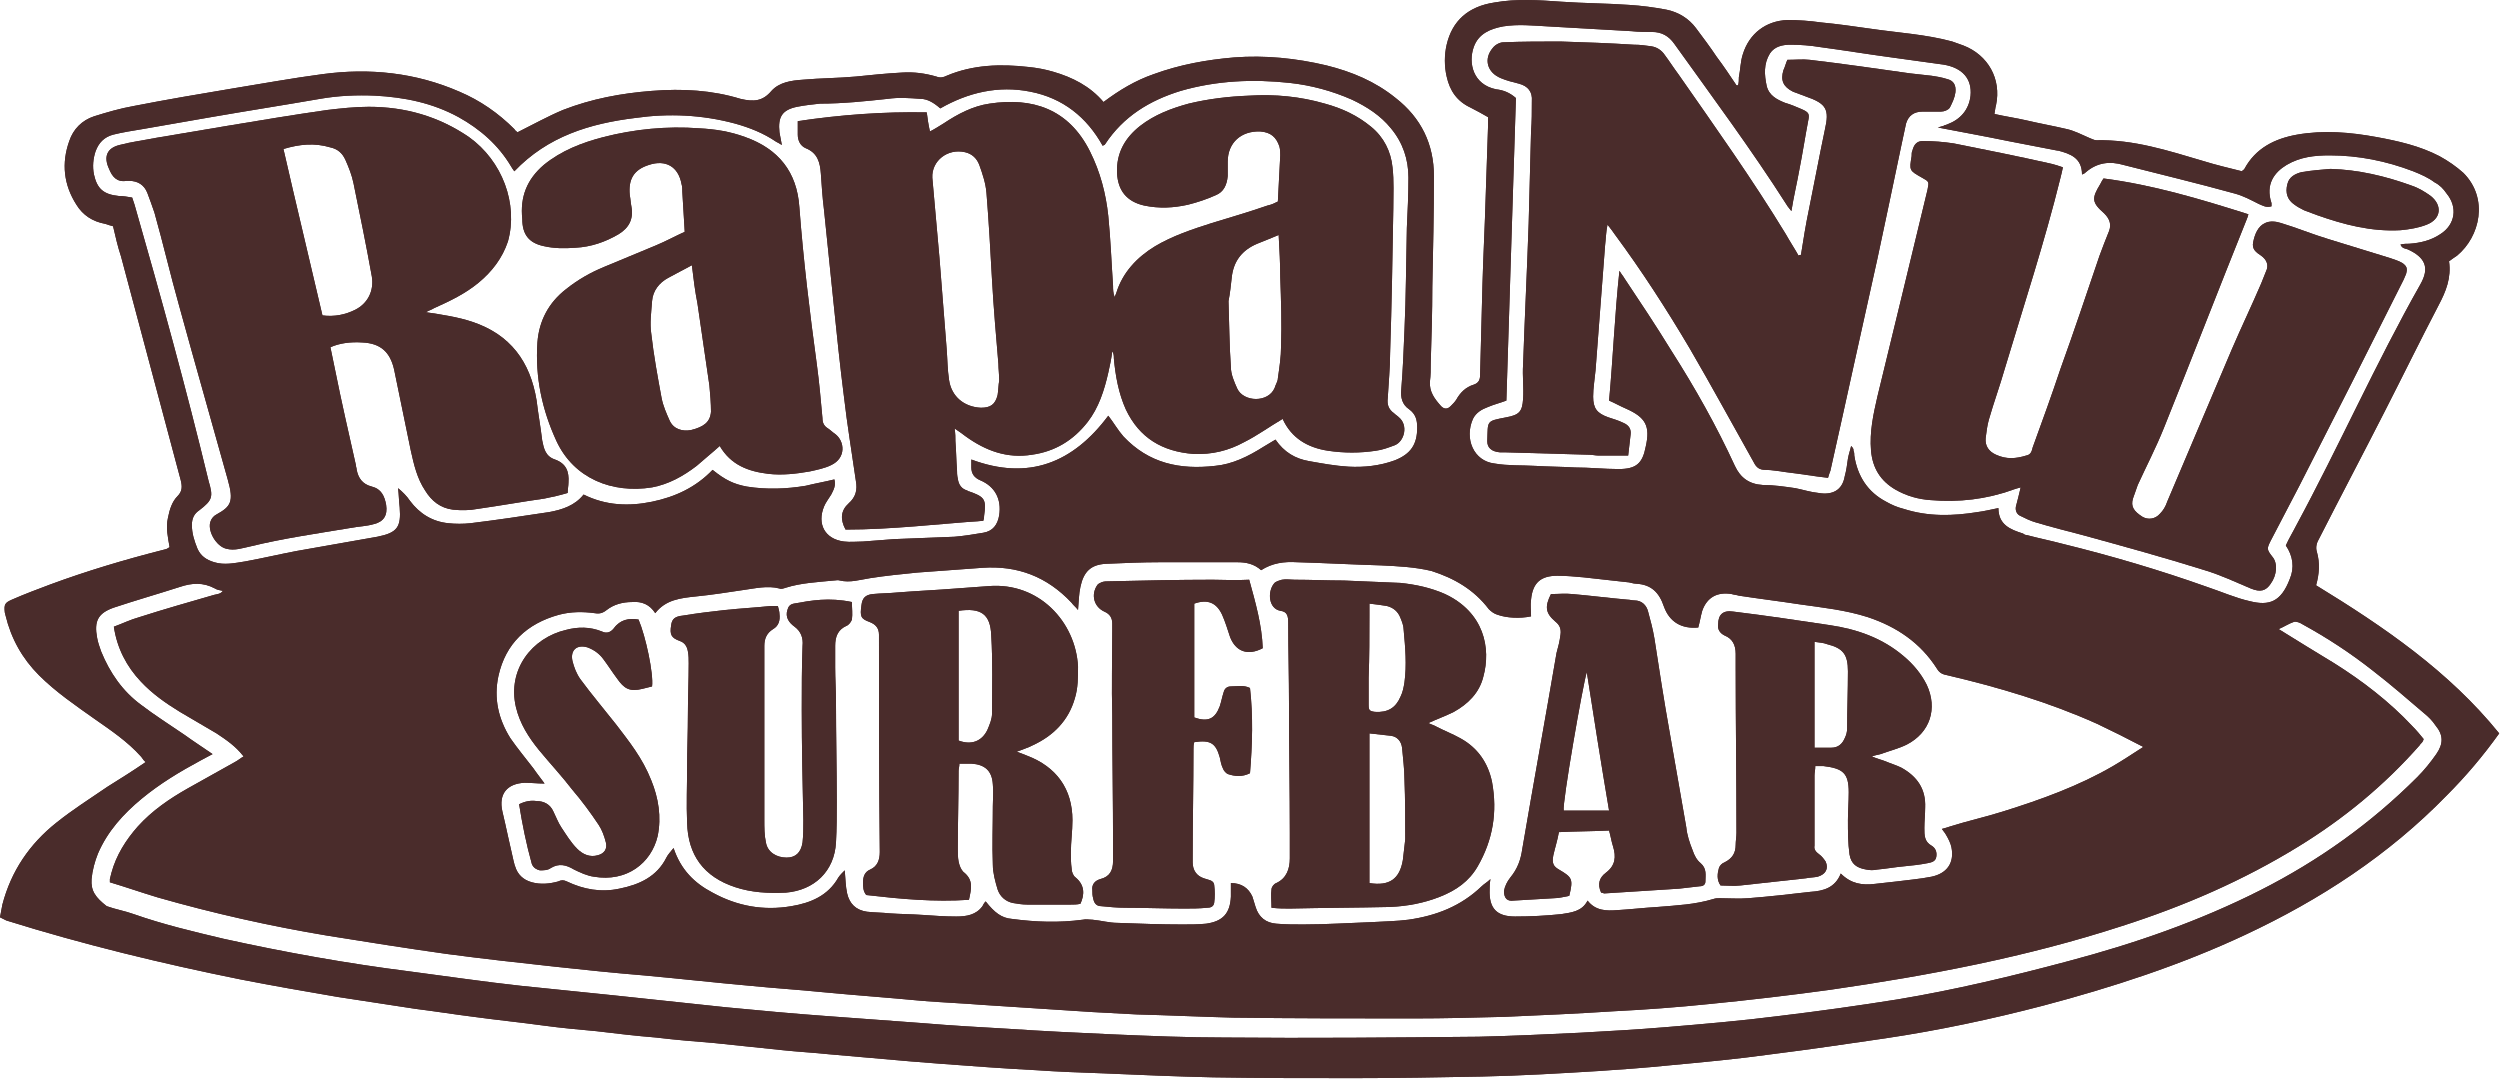 <svg xmlns="http://www.w3.org/2000/svg" width="314" height="136" viewBox="0 0 314 136" fill="none"><path d="M30.2 123.014C34.3 123.814 38.3 124.514 42.4 125.214C45.7 125.714 48.9 126.214 52.2 126.714C54.6 127.014 57.1 127.414 59.5 127.714C62.4 128.114 65.4 128.414 68.3 128.814C70.5 129.114 72.7 129.314 74.9 129.514C77.4 129.814 79.9 130.114 82.4 130.314C84.9 130.614 87.3 130.814 89.8 131.014C92.7 131.314 95.5 131.614 98.4 131.914C100.3 132.114 102.2 132.214 104.1 132.414C107.5 132.714 111 133.014 114.4 133.314C115.6 133.414 116.9 133.514 118.2 133.614C122.2 133.914 126.2 134.214 130.1 134.414C132.9 134.614 135.8 134.714 138.6 134.814C143.2 135.014 147.8 135.214 152.4 135.314C158.3 135.414 164.2 135.414 170.1 135.414C175.4 135.414 180.8 135.314 186.1 135.214C191 135.114 196 134.814 200.9 134.514C203.8 134.314 206.7 134.114 209.6 133.814C213.9 133.414 218.2 133.014 222.5 132.414C227.3 131.814 232 131.114 236.8 130.414C243.5 129.414 250.1 128.014 256.6 126.314C265.3 124.014 273.9 121.214 282 117.414C291.4 113.014 300 107.414 307.3 99.914C309.7 97.514 311.9 94.914 313.9 92.114C307.6 84.314 299.4 78.714 290.9 73.514C291.3 72.114 291.4 70.714 291 69.314C290.8 68.714 291 68.114 291.3 67.614C294 62.314 296.8 57.014 299.5 51.714C301.8 47.214 304 42.714 306.3 38.314C307.2 36.614 307.9 34.914 307.6 32.814C308 32.514 308.3 32.314 308.6 32.114C311.5 29.714 312.6 24.914 309.4 21.714C308.5 20.914 307.5 20.214 306.4 19.614C303.9 18.314 301.2 17.714 298.5 17.214C295.2 16.614 291.9 16.314 288.5 16.914C285.7 17.414 283.3 18.614 281.9 21.214C281.9 21.314 281.7 21.314 281.6 21.514C280 21.114 278.3 20.714 276.7 20.214C272.3 18.914 268 17.514 263.3 17.614C263 17.614 262.7 17.414 262.4 17.314C261.5 16.914 260.5 16.414 259.6 16.214C257.9 15.814 256.2 15.514 254.5 15.114C253.2 14.814 251.8 14.614 250.5 14.314C250.6 13.814 250.6 13.514 250.7 13.214C251.4 9.914 249.7 6.914 246.6 5.714C246.1 5.514 245.7 5.414 245.2 5.214C241.9 4.314 238.4 4.114 235 3.614C232.9 3.314 230.8 3.014 228.7 2.814C227.3 2.614 225.9 2.514 224.5 2.514C221.8 2.614 219.7 4.214 218.9 6.814C218.6 7.714 218.6 8.714 218.4 9.714C218.4 10.014 218.4 10.414 218.3 10.714C218.2 10.714 218.1 10.714 218.1 10.714C217.3 9.514 216.5 8.314 215.6 7.114C214.8 5.914 213.9 4.714 213 3.514C212.1 2.314 210.8 1.514 209.3 1.214C207.7 0.914 206.2 0.714 204.6 0.614C201.8 0.414 198.9 0.414 196.1 0.214C193.3 0.014 190.5 -0.186 187.7 0.314C184.4 0.814 182.4 2.614 181.7 5.614C181.4 6.914 181.4 8.314 181.7 9.614C182.1 11.414 183 12.714 184.7 13.514C185.5 13.914 186.2 14.314 186.9 14.714C186.9 15.114 186.9 15.414 186.9 15.814C186.8 18.814 186.7 21.714 186.6 24.714C186.5 28.314 186.3 32.014 186.2 35.614C186.1 39.414 186 43.314 185.9 47.114C185.9 47.714 185.7 48.114 185.1 48.314C184.1 48.614 183.4 49.314 182.9 50.214C182.7 50.514 182.5 50.714 182.2 51.014C181.8 51.414 181.4 51.414 181 51.014C180.2 50.114 179.5 49.214 179.6 47.914C179.7 47.114 179.7 46.414 179.7 45.614C179.8 42.414 179.9 39.214 179.9 36.014C180 31.414 180.1 26.714 180.1 22.114C180.1 18.114 178.5 14.814 175.3 12.314C172.7 10.214 169.8 9.014 166.6 8.214C162.8 7.314 158.9 6.914 155 7.214C151.5 7.514 148.2 8.114 144.9 9.314C142.6 10.114 140.6 11.314 138.6 12.814C136.9 10.814 134.7 9.714 132.3 9.014C131.3 8.714 130.2 8.514 129.2 8.414C125.7 8.014 122.2 8.114 118.9 9.514C118.5 9.714 118.1 9.814 117.6 9.614C116.2 9.214 114.8 9.014 113.3 9.114C111.4 9.214 109.4 9.414 107.5 9.614C105.3 9.814 103 9.814 100.8 10.014C99.4 10.114 97.9 10.314 96.9 11.414C95.8 12.714 94.7 12.814 93 12.414C89.4 11.314 85.7 11.114 81.9 11.414C78 11.714 74.3 12.414 70.7 13.814C68.8 14.614 67 15.614 65 16.614C64.9 16.514 64.7 16.414 64.6 16.214C62.6 14.214 60.3 12.614 57.7 11.514C52.2 9.114 46.4 8.514 40.5 9.314C36.7 9.814 32.9 10.514 29.2 11.114C25 11.814 20.9 12.514 16.8 13.314C15.1 13.614 13.4 14.114 11.8 14.614C10.3 15.114 9.2 16.214 8.7 17.714C7.7 20.514 8 23.214 9.6 25.714C10.4 27.014 11.6 27.814 13.2 28.114C13.5 28.214 13.8 28.314 14.2 28.414C14.5 29.714 14.8 31.014 15.2 32.214C17.7 41.614 20.2 50.914 22.7 60.314C22.9 61.114 22.9 61.714 22.3 62.314C21.6 63.014 21.3 64.014 21.1 65.014C20.8 66.314 21.1 67.514 21.3 68.714C21.2 68.814 21.1 68.814 21 68.914C20.8 69.014 20.6 69.014 20.3 69.114C15.6 70.314 10.9 71.714 6.3 73.414C4.7 74.014 3.1 74.614 1.5 75.314C0.6 75.714 0.5 75.914 0.6 76.914C0.6 77.014 0.7 77.214 0.7 77.314C1.4 80.214 2.8 82.714 4.9 84.814C7 86.914 9.5 88.614 11.9 90.314C13.9 91.714 16 93.114 17.7 95.014C17.9 95.214 18 95.514 18.3 95.714C16.7 96.814 15.1 97.814 13.5 98.814C11.3 100.314 9.1 101.714 7.1 103.314C3.7 106.014 1.4 109.414 0.3 113.614C0.2 114.114 0.1 114.714 0 115.214C0.4 115.414 0.6 115.514 0.8 115.614C10.4 118.614 20.3 121.014 30.2 123.014ZM185 52.614C185.4 51.814 186.1 51.414 186.9 51.114C187.6 50.814 188.4 50.614 189.2 50.314C189.6 37.614 190 24.914 190.4 12.314C189.6 11.614 188.8 11.314 187.9 11.214C185 10.614 184.4 7.914 185.1 5.914C185.7 4.214 187.2 3.614 188.8 3.314C190.7 3.014 192.5 3.214 194.4 3.314C197.9 3.514 201.4 3.714 204.9 3.914C205.8 4.014 206.7 4.014 207.5 4.014C208.7 4.014 209.6 4.514 210.3 5.514C215.1 12.214 220 18.814 224.4 25.714C224.5 25.914 224.7 26.114 225 26.514C225.3 24.614 225.7 23.014 226 21.314C226.4 19.314 226.7 17.314 227.1 15.214C227.3 14.314 227.2 14.114 226.3 13.714C225.6 13.414 224.9 13.114 224.2 12.914C223.2 12.514 222.2 12.014 221.9 10.814C221.6 9.414 221.5 8.014 222.3 6.714C222.9 5.814 223.9 5.614 224.9 5.614C226.1 5.614 227.4 5.714 228.6 5.914C231.6 6.314 234.6 6.814 237.6 7.214C239.8 7.514 242 7.814 244.1 8.114C246.5 8.514 247.7 9.914 247.5 12.014C247.3 13.814 246.2 15.014 244.6 15.614C244.4 15.714 244.2 15.714 244.1 15.814C244 15.814 243.8 15.914 243.4 16.014C246.5 16.614 249.3 17.114 252.2 17.714C254.3 18.114 256.3 18.514 258.4 18.914H258.5C260 19.314 261.5 19.814 261.5 21.914C261.8 21.814 261.9 21.714 262 21.614C263.4 20.414 265 20.214 266.7 20.714C271.4 21.914 276 23.014 280.7 24.314C281.8 24.614 282.7 25.114 283.7 25.614C284.2 25.814 284.6 26.114 285.3 25.914C285.3 25.714 285.3 25.614 285.3 25.514C284.5 23.114 285.7 21.614 287.2 20.714C288.9 19.714 290.7 19.514 292.6 19.514C296.2 19.514 299.7 20.214 303.1 21.514C304.1 21.914 305 22.314 305.8 22.914C306.4 23.214 306.9 23.714 307.3 24.314C308.7 26.014 308.4 28.214 306.5 29.414C305.3 30.214 304 30.514 302.6 30.614C302.3 30.614 301.9 30.614 301.5 30.714C301.7 31.214 302.1 31.214 302.4 31.314C304.6 32.314 305.2 33.614 304 35.714C298.4 45.614 293.8 56.014 288.4 66.014C288 66.814 287.5 67.614 287.1 68.514C288 69.814 288.2 71.314 287.6 72.714C286.5 75.614 285 76.114 282.6 75.514C280.8 75.114 279 74.314 277.2 73.714C271.3 71.614 265.2 69.814 259.1 68.314C257.6 67.914 256.1 67.614 254.6 67.214C254.4 67.214 254.2 67.114 254.1 67.014C252.5 66.514 251 65.914 251 63.814C250 64.014 249.2 64.214 248.4 64.314C245.3 64.814 242.2 64.914 239.1 63.914C238.3 63.714 237.6 63.414 236.9 63.014C234.6 61.814 233.3 59.814 232.9 57.214C232.9 57.014 232.9 56.814 232.8 56.614C232.8 56.414 232.8 56.314 232.5 56.014C232.4 56.514 232.2 57.014 232.1 57.614C232 58.314 231.9 59.114 231.7 59.814C231.4 61.614 230.1 62.214 228.4 61.914C227.4 61.814 226.5 61.514 225.5 61.314C224.1 61.114 222.8 60.914 221.4 60.914C219.7 60.814 218.6 60.014 217.9 58.514C215.6 53.514 212.9 48.714 209.9 44.014C208 40.914 206 37.914 204 34.914C203.9 34.714 203.7 34.514 203.4 34.014C202.8 39.614 202.6 44.914 202.1 50.314C202.8 50.614 203.5 51.014 204.2 51.314C206.7 52.414 207.3 53.514 206.7 56.114C206.3 58.214 205.5 58.914 203.3 58.914C201.5 58.914 199.7 58.714 197.8 58.714C196.1 58.614 194.5 58.614 192.8 58.514C191.1 58.414 189.4 58.514 187.7 58.214C185.1 57.914 183.9 55.114 185 52.614ZM187 76.514C187.3 76.814 187.7 77.114 188.1 77.214C189.2 77.614 190.9 77.714 192.3 77.414C192.3 76.714 192.2 76.014 192.3 75.314C192.5 73.214 193.5 72.314 195.6 72.314C196.7 72.314 197.8 72.414 198.9 72.514C200.7 72.714 202.5 72.914 204.3 73.114C204.7 73.114 205.1 73.314 205.5 73.314C207.4 73.414 208.4 74.414 209 76.214C209.7 78.114 211.2 79.014 213.3 78.814C213.5 78.114 213.6 77.414 213.8 76.714C214.4 75.014 215.7 74.314 217.5 74.614C217.8 74.714 218.1 74.714 218.4 74.814C221 75.214 223.5 75.514 226.1 75.914C228.9 76.314 231.8 76.614 234.6 77.514C238.2 78.714 241.2 80.714 243.3 84.014C243.6 84.514 244 84.714 244.6 84.814C251 86.314 257.4 88.214 263.4 90.914C265.3 91.814 267.1 92.714 269.2 93.814C267.8 94.714 266.6 95.514 265.4 96.214C261.1 98.714 256.4 100.414 251.6 101.914C249.4 102.614 247.1 103.114 244.9 103.814C244.6 103.914 244.3 104.014 243.9 104.114C244.1 104.414 244.3 104.614 244.4 104.814C244.7 105.314 245 105.914 245.1 106.414C245.5 108.414 244.5 109.714 242.6 110.114C241.1 110.414 239.7 110.514 238.2 110.714C237.3 110.814 236.4 110.914 235.5 111.014C233.9 111.214 232.5 111.014 231.2 109.714C230.5 111.514 229 111.914 227.4 112.014C224.8 112.314 222.2 112.614 219.6 112.814C218.4 112.914 217.2 112.814 216 112.814C215.7 112.814 215.5 112.814 215.2 112.914C212.9 113.614 210.6 113.714 208.2 113.914C206.5 114.014 204.8 114.214 203.1 114.314C201.8 114.414 200.4 114.414 199.4 113.114C198.7 114.514 197.3 114.614 196.1 114.814C194.2 115.014 192.2 115.114 190.3 115.114C188 115.114 187 114.114 187.1 111.714C187.1 111.314 187.1 111.014 187.2 110.414C186.8 110.814 186.4 111.014 186.1 111.314C183.5 113.814 180.4 115.014 176.9 115.514C175.4 115.714 173.9 115.714 172.4 115.814C169.5 115.914 166.6 116.114 163.7 116.114C162.6 116.114 161.4 116.114 160.3 116.014C159 115.914 158.1 115.214 157.7 113.914C157.6 113.514 157.4 113.014 157.3 112.614C156.8 111.514 155.9 110.914 154.6 110.914C154.6 111.514 154.6 112.114 154.6 112.614C154.5 114.714 153.6 115.714 151.5 116.014C150.5 116.114 149.5 116.114 148.5 116.114C145.8 116.114 143.1 116.014 140.4 115.914C139.3 115.914 138.3 115.614 137.2 115.514C136.8 115.514 136.4 115.414 136 115.514C133 115.914 130.1 115.814 127.1 115.414C125.8 115.314 124.9 114.614 123.8 113.214C123.6 113.414 123.5 113.614 123.4 113.814C122.6 114.914 121.4 115.114 120.1 115.114C118.7 115.114 117.3 115.014 115.9 114.914C114.5 114.814 113.1 114.814 111.7 114.714C110.8 114.614 109.8 114.614 108.9 114.514C107.5 114.314 106.7 113.514 106.4 112.214C106.2 111.314 106.2 110.414 106.1 109.314C105.8 109.614 105.5 109.914 105.3 110.214C104 112.514 101.8 113.414 99.4 113.814C95.9 114.414 92.6 113.814 89.5 112.114C87.2 110.914 85.5 109.214 84.6 106.514C84.2 107.014 83.9 107.314 83.7 107.714C82.5 110.114 80.3 111.114 77.8 111.614C75.5 112.114 73.3 111.714 71.2 110.714C70.8 110.514 70.5 110.514 70.1 110.714C69 111.014 67.9 111.114 66.8 110.814C65.7 110.514 65 109.814 64.7 108.814C64.6 108.614 64.6 108.414 64.5 108.114C64 106.014 63.6 104.014 63.1 101.914C62.6 99.714 63.7 98.414 65.9 98.314C66.7 98.314 67.5 98.414 68.4 98.414C67.9 97.714 67.4 97.114 67 96.514C66 95.214 65 94.014 64.1 92.714C62.6 90.314 62 87.714 62.6 84.914C63.5 80.814 66.2 78.314 70.2 77.214C71.7 76.814 73.2 76.814 74.7 77.014C75.3 77.114 75.7 77.014 76.2 76.614C77.1 75.914 78.2 75.614 79.4 75.614C80.6 75.514 81.6 75.914 82.3 77.014C83.6 75.314 85.5 75.114 87.4 74.914C89.4 74.714 91.3 74.414 93.3 74.114C94.8 73.914 96.4 73.514 97.9 73.914C98.1 74.014 98.4 73.914 98.7 73.814C100.6 73.214 102.7 73.114 104.7 72.914C105 72.914 105.2 72.814 105.5 72.914C106.8 73.214 108 72.814 109.3 72.614C111.2 72.314 113.2 72.114 115.2 71.914C117.9 71.714 120.7 71.514 123.4 71.314C127.8 71.014 131.5 72.414 134.6 75.714C134.8 76.014 135.1 76.214 135.4 76.614C135.5 75.514 135.5 74.614 135.7 73.714C136.1 71.814 137 70.914 138.9 70.814C141.2 70.714 143.5 70.614 145.7 70.614C148.9 70.614 152.2 70.614 155.4 70.614C156.5 70.614 157.5 70.814 158.4 71.614C159.8 70.714 161.3 70.514 162.9 70.614C166.4 70.714 170 70.914 173.5 71.014C175.6 71.114 177.7 71.214 179.8 71.714C182.6 72.614 185.1 74.014 187 76.514ZM16.9 25.714C16.8 25.414 16.7 25.114 16.6 24.814C16 24.714 15.5 24.614 14.9 24.614C13 24.414 12.2 23.714 11.8 21.914C11.6 20.914 11.7 19.914 12 19.014C12.4 17.914 13.1 17.214 14.2 16.914C15.4 16.614 16.7 16.414 17.9 16.214C20.8 15.714 23.7 15.214 26.5 14.714C31.1 13.914 35.6 13.214 40.2 12.414C42.5 12.014 44.8 11.914 47.1 12.014C50.8 12.214 54.3 12.914 57.6 14.714C60.3 16.214 62.6 18.214 64.2 20.914C64.3 21.114 64.4 21.214 64.6 21.514C68.8 17.114 74.1 15.514 79.8 14.814C84 14.214 88.2 14.414 92.3 15.514C94.1 16.014 95.9 16.714 97.5 17.814C97.7 17.914 97.9 18.014 98.2 18.214C98.1 17.614 98 17.114 97.9 16.614C97.7 14.714 98.2 13.814 100.1 13.414C101.1 13.214 102.1 13.114 103 13.014C105.9 13.014 108.7 12.714 111.5 12.414C112.9 12.214 114.2 12.314 115.6 12.414C116.5 12.414 117.3 12.914 118.1 13.614C121.6 11.614 125.4 10.714 129.4 11.514C133.5 12.314 136.5 14.714 138.5 18.314C138.6 18.214 138.8 18.214 138.8 18.114C141.1 14.614 144.4 12.614 148.3 11.414C152.8 10.114 157.4 9.914 162 10.414C164.7 10.714 167.3 11.414 169.8 12.514C171.7 13.414 173.4 14.514 174.7 16.114C176.2 17.914 176.9 20.014 176.9 22.314C176.9 24.414 176.8 26.514 176.7 28.614C176.6 32.914 176.6 37.214 176.4 41.514C176.3 44.014 176.2 46.414 176 48.914C175.9 49.914 176.1 50.814 177 51.414C177.8 52.014 178 52.714 178 53.714C178 55.814 177.2 57.014 175.2 57.814C173.3 58.514 171.3 58.714 169.4 58.614C167.7 58.514 166.1 58.214 164.4 57.914C162.7 57.614 161.3 56.814 160.2 55.214C159.7 55.514 159.2 55.814 158.7 56.114C156.8 57.314 154.8 58.314 152.6 58.514C148.2 59.014 144.3 58.214 141.1 54.814C140.4 54.014 139.9 53.114 139.2 52.214C134.8 58.114 129.2 60.414 122 57.714C122 58.114 122 58.414 122 58.714C122 59.514 122.4 60.014 123.1 60.314C125 61.114 125.8 62.714 125.5 64.714C125.3 65.914 124.7 66.714 123.5 66.914C122.3 67.114 121.1 67.314 119.9 67.414C117.4 67.514 114.8 67.614 112.3 67.714C111 67.814 109.7 67.914 108.4 68.014C107.6 68.014 106.8 68.114 106 68.014C103.6 67.714 102.6 65.814 103.5 63.614C103.7 63.114 104.1 62.614 104.4 62.114C104.7 61.514 105 61.014 104.8 60.214C103.6 60.514 102.4 60.714 101.2 61.014C98.8 61.414 96.3 61.514 93.8 61.114C92.2 60.814 91.1 60.314 89.5 59.014C87.4 61.214 84.8 62.414 81.9 63.014C79 63.614 76.1 63.514 73.3 62.114C72.2 63.514 70.6 64.014 69 64.314C65.7 64.814 62.4 65.314 59.1 65.714C58.2 65.814 57.2 65.814 56.3 65.714C54.3 65.514 52.7 64.514 51.5 62.914C51.1 62.314 50.6 61.814 50 61.314C50.1 62.114 50.1 62.914 50.2 63.714C50.4 66.214 49.9 66.914 47.4 67.414C44 68.014 40.6 68.614 37.2 69.214C35.1 69.614 33 70.114 30.8 70.514C29.5 70.714 28.2 71.014 26.9 70.614C25.9 70.314 25.2 69.814 24.8 68.914C24.4 67.914 24.1 67.014 24.1 65.914C24.1 65.114 24.4 64.514 25 64.114C26.7 62.814 26.8 62.414 26.2 60.414C23.4 48.814 20.2 37.214 16.9 25.714ZM11.5 110.414C11.6 109.314 11.9 108.214 12.3 107.214C13.5 104.414 15.5 102.214 17.8 100.314C20.1 98.414 22.6 96.914 25.2 95.514C25.6 95.314 26.1 95.014 26.7 94.714C25.4 93.814 24.3 93.114 23.2 92.314C21.3 91.014 19.4 89.814 17.7 88.514C15.4 86.814 13.8 84.514 12.7 81.814C12.5 81.214 12.3 80.714 12.2 80.114C11.8 78.014 12.3 77.014 14.3 76.314C17 75.414 19.8 74.614 22.6 73.714C24.1 73.214 25.5 73.114 27 73.914C27.3 74.114 27.6 74.114 28 74.214C27.7 74.614 27.3 74.614 26.9 74.714C23.8 75.614 20.6 76.514 17.5 77.514C16.4 77.814 15.4 78.314 14.3 78.714C14.7 81.414 15.9 83.714 17.7 85.614C19.1 87.114 20.8 88.314 22.6 89.414C24.1 90.314 25.7 91.214 27.2 92.114C28.4 92.914 29.6 93.714 30.6 95.014C30.2 95.214 29.9 95.514 29.5 95.714C27.5 96.814 25.6 97.914 23.6 99.014C21.3 100.314 19.1 101.814 17.3 103.814C15.8 105.514 14.6 107.414 14 109.614C13.9 109.914 13.9 110.114 13.8 110.414C13.8 110.514 13.8 110.614 13.8 110.814C15.8 111.414 17.8 112.114 19.8 112.714C26.8 114.714 33.9 116.314 41.1 117.514C46.1 118.314 51.1 119.114 56.1 119.814C60.6 120.414 65.1 120.914 69.7 121.414C73.4 121.814 77.2 122.214 80.9 122.514C85.3 122.914 89.7 123.414 94.2 123.814C97.2 124.114 100.3 124.314 103.3 124.614C107.5 125.014 111.7 125.314 115.9 125.714C118.4 125.914 120.9 126.014 123.4 126.214C128 126.514 132.6 126.814 137.2 127.114C139.1 127.214 140.9 127.314 142.8 127.414C146.8 127.514 150.9 127.714 154.9 127.814C162.5 127.914 170.1 127.914 177.6 127.914C181.4 127.914 185.2 127.814 189 127.714C193.6 127.514 198.1 127.314 202.7 127.014C206.7 126.814 210.7 126.514 214.6 126.114C219.7 125.614 224.8 125.014 229.9 124.314C242.3 122.514 254.5 120.214 266.5 116.314C274.3 113.814 281.7 110.614 288.7 106.314C294.4 102.814 299.5 98.614 303.9 93.614C304 93.414 304.2 93.314 304.3 93.114C304.3 93.014 304.4 93.014 304.4 92.814C304 92.314 303.5 91.714 303 91.214C300.1 88.114 296.7 85.514 293.2 83.314C290.9 81.914 288.6 80.514 286.2 79.014C286.9 78.714 287.5 78.314 288.1 78.114C288.4 78.014 288.9 78.214 289.2 78.414C292.3 80.114 295.2 82.014 298 84.214C300.2 85.914 302.4 87.814 304.5 89.614C305 90.014 305.5 90.514 305.9 91.114C306.9 92.314 306.9 93.414 306 94.714C305.3 95.714 304.5 96.714 303.6 97.614C297.8 103.414 291.2 108.114 283.9 111.814C276.2 115.714 268.1 118.514 259.8 120.714C252.7 122.614 245.6 124.314 238.4 125.514C233.4 126.314 228.4 127.014 223.4 127.614C218.7 128.214 214 128.614 209.2 129.014C205.6 129.314 202 129.514 198.4 129.714C194.2 129.914 190 130.114 185.7 130.214C175.1 130.314 164.5 130.414 153.8 130.314C149.1 130.314 144.4 130.114 139.7 129.914C135.3 129.714 131 129.514 126.6 129.214C123.1 129.014 119.5 128.814 116 128.514C111.9 128.214 107.9 127.914 103.8 127.614C99.6 127.314 95.4 126.914 91.2 126.514C86.5 126.014 81.8 125.514 77.1 125.014C73.2 124.614 69.3 124.214 65.4 123.814C60.8 123.314 56.1 122.614 51.5 122.014C43.6 121.014 35.8 119.614 28.1 117.914C24.3 117.014 20.5 116.114 16.8 114.814C15.7 114.414 14.5 114.214 13.4 113.814C12 112.714 11.4 111.914 11.5 110.414Z" fill="#4A2C2B"></path><path d="M162.6 72.814C162.1 72.814 161.5 72.714 161 72.814C160.7 72.914 160.2 73.014 160 73.314C159.2 74.314 159.3 76.414 160.8 76.714C161.7 76.814 161.8 77.414 161.8 78.214C161.8 81.714 161.9 85.114 161.9 88.614C161.9 94.014 162 99.314 162 104.714C162 105.714 162 106.814 162 107.814C162 109.114 161.6 110.314 160.3 110.914C160 111.014 159.7 111.414 159.7 111.714C159.6 112.414 159.7 113.114 159.7 114.014C160.6 114.114 161.3 114.114 162 114.114C166.2 114.014 170.4 114.014 174.6 113.914C176.8 113.814 178.9 113.414 180.9 112.614C182.9 111.814 184.5 110.714 185.6 108.814C187.5 105.514 188.1 102.014 187.4 98.214C186.9 95.814 185.6 93.914 183.4 92.714C182.5 92.214 181.5 91.814 180.5 91.314C180.2 91.114 179.8 91.014 179.4 90.814C180.5 90.314 181.6 89.914 182.6 89.414C184.4 88.414 185.8 87.014 186.3 85.014C187.3 81.414 186.4 76.914 181.5 74.614C179.7 73.814 177.8 73.414 175.9 73.214C173.5 73.114 171.2 73.014 168.8 72.914C166.7 72.914 164.7 72.814 162.6 72.814ZM176.2 108.014C175.8 110.414 174.5 111.314 172 110.914C172 104.714 172 98.614 172 92.114C173 92.214 173.8 92.314 174.7 92.414C175.5 92.514 176 93.114 176.1 93.914C176.2 95.214 176.4 96.514 176.4 97.914C176.5 100.414 176.5 102.914 176.5 105.414C176.4 106.214 176.3 107.114 176.2 108.014ZM172 77.314C172 76.914 172 76.514 172 75.814C172.9 75.914 173.6 76.014 174.2 76.114C175 76.314 175.6 76.814 175.9 77.614C176.1 78.114 176.3 78.614 176.3 79.114C176.5 81.314 176.7 83.514 176.4 85.714C176.3 86.314 176.2 86.914 175.9 87.514C175.3 88.914 174.3 89.514 172.7 89.414C172 89.314 171.9 89.214 171.9 88.514C171.9 87.414 171.9 86.214 171.9 85.114C172 82.514 172 79.914 172 77.314Z" fill="#4A2C2B"></path><path d="M135.1 110.214C134.8 110.014 134.6 109.514 134.6 109.114C134.5 108.414 134.5 107.714 134.5 107.114C134.5 105.714 134.7 104.414 134.7 103.014C134.7 99.114 132.7 96.314 129 94.914C128.7 94.814 128.3 94.614 127.7 94.414C128.5 94.114 129.1 93.914 129.7 93.614C132.3 92.414 134.2 90.514 135 87.714C135.4 86.414 135.4 85.114 135.4 83.714C135.1 78.114 130.5 73.114 124.2 73.614C122.8 73.714 121.5 73.814 120.1 73.914C117.6 74.114 115.2 74.214 112.7 74.414C111.7 74.514 110.6 74.514 109.6 74.614C108.7 74.714 108.3 75.114 108.2 76.014C108 77.414 108.1 77.714 109.2 78.114C110 78.414 110.4 78.914 110.4 79.714C110.4 79.914 110.4 80.114 110.4 80.314C110.4 89.214 110.4 98.114 110.5 107.014C110.5 108.014 110.2 108.814 109.3 109.214C108.6 109.514 108.4 110.114 108.4 110.814C108.4 111.414 108.4 111.914 108.8 112.414C113.1 112.914 117.4 113.314 121.7 113.014C122 111.614 122.3 110.514 121 109.514C120.7 109.214 120.5 108.714 120.4 108.214C120.3 107.714 120.3 107.114 120.3 106.614C120.3 103.314 120.4 100.114 120.4 96.814C120.4 96.514 120.5 96.314 120.5 95.914C121 95.914 121.5 95.914 122 95.914C123.7 96.014 124.6 96.814 124.7 98.514C124.8 99.414 124.7 100.314 124.7 101.214C124.7 103.714 124.6 106.114 124.7 108.614C124.7 109.614 125 110.714 125.3 111.714C125.6 112.614 126.3 113.214 127.2 113.414C127.8 113.514 128.4 113.614 129 113.614C130.8 113.614 132.7 113.614 134.5 113.614C134.9 113.614 135.3 113.614 135.7 113.514C136.2 112.414 136.3 111.214 135.1 110.214ZM124.6 89.614C124.6 90.314 124.3 91.014 124 91.714C123.3 93.114 122 93.614 120.4 93.014C120.4 87.614 120.4 82.214 120.4 76.714C123.2 76.314 124.4 77.114 124.5 79.814C124.7 83.114 124.6 86.314 124.6 89.614Z" fill="#4A2C2B"></path><path d="M216.6 79.814C217.6 80.214 218 81.014 218 82.114C218 82.714 218 83.314 218 83.914C218 90.814 218.1 97.714 218.1 104.614C218.1 105.114 218 105.614 218 106.114C218 107.114 217.6 107.814 216.6 108.314C216.3 108.414 216 108.714 215.9 109.014C215.7 109.714 215.6 110.514 216.1 111.214C216.9 111.214 217.8 111.314 218.6 111.214C221.3 110.914 224 110.614 226.8 110.314C227.3 110.214 227.8 110.214 228.3 110.114C229.3 109.814 229.7 109.114 229.3 108.214C229.1 107.914 228.8 107.514 228.5 107.314C228.1 107.014 227.8 106.714 227.9 106.214C227.9 103.314 227.9 100.314 227.9 97.414C227.9 97.014 228 96.714 228 96.214C228.4 96.214 228.7 96.214 229 96.214C231.5 96.514 232.2 97.114 232.2 99.514C232.2 100.714 232.1 101.914 232.1 103.014C232.1 104.414 232.1 105.914 232.3 107.314C232.5 108.514 233.2 109.014 234.4 109.214C234.9 109.314 235.3 109.314 235.8 109.214C236.9 109.114 238 108.914 239.1 108.814C240.1 108.714 241.1 108.614 242.1 108.414C242.6 108.314 243.1 108.214 243.2 107.614C243.3 107.014 243.1 106.514 242.6 106.214C241.7 105.714 241.7 104.914 241.7 104.014C241.7 103.114 241.8 102.314 241.8 101.414C241.9 99.114 240.8 97.514 238.8 96.414C238.2 96.114 237.5 95.914 236.8 95.614C236.3 95.414 235.8 95.314 235.1 95.014C235.6 94.814 235.9 94.814 236.2 94.714C237.3 94.314 238.5 94.014 239.5 93.514C242.4 92.014 243.4 89.014 242 86.014C241.3 84.614 240.3 83.414 239.1 82.414C236.4 80.114 233.2 79.014 229.8 78.514C225.8 77.914 221.8 77.314 217.7 76.814C216.4 76.614 215.8 77.214 215.8 78.414C215.7 79.014 216 79.514 216.6 79.814ZM227.9 80.614C228.5 80.714 229 80.714 229.5 80.914C231.5 81.414 232.1 82.214 232.1 84.314C232.1 86.714 232 89.114 232 91.514C232 91.914 231.9 92.314 231.7 92.714C231.4 93.414 230.9 93.914 230 93.914C229.3 93.914 228.6 93.914 227.9 93.914C227.9 89.314 227.9 85.014 227.9 80.614Z" fill="#4A2C2B"></path><path d="M152.3 72.814C148 72.814 143.6 72.914 139.3 73.014C139 73.014 138.7 73.014 138.4 73.114C138.2 73.214 137.9 73.314 137.8 73.514C137 74.714 137.4 76.214 138.7 76.814C139.4 77.114 139.7 77.614 139.7 78.314C139.7 78.614 139.7 78.914 139.7 79.214C139.7 82.714 139.6 86.314 139.7 89.814C139.7 95.214 139.8 100.614 139.8 106.014C139.8 106.714 139.8 107.414 139.8 108.114C139.8 109.314 139.4 110.114 138.2 110.414C137.5 110.614 137.1 111.114 137.2 111.814C137.2 112.114 137.2 112.514 137.3 112.814C137.4 113.414 137.7 113.814 138.3 113.814C139.3 113.914 140.3 114.014 141.4 114.014C143.8 114.014 146.3 114.114 148.7 114.114C149.7 114.114 150.6 114.114 151.6 114.014C152 114.014 152.4 113.914 152.5 113.414C152.6 112.714 152.6 111.914 152.5 111.114C152.4 110.514 151.7 110.514 151.2 110.314C150.3 110.014 149.8 109.314 149.8 108.314C149.8 108.114 149.8 107.914 149.8 107.714C149.8 103.214 149.9 98.614 149.9 94.114C149.9 93.814 149.9 93.514 150 93.214C152 92.914 152.7 93.314 153.2 95.114C153.3 95.614 153.4 96.114 153.6 96.514C153.7 96.814 154 97.114 154.2 97.214C155.1 97.514 156 97.614 157 97.114C157.3 93.514 157.4 89.914 157 86.414C156.2 86.014 155.4 86.214 154.6 86.214C154.1 86.214 153.8 86.514 153.7 86.914C153.5 87.514 153.4 88.114 153.2 88.714C152.6 90.314 151.7 90.714 150 90.114C150 85.314 150 80.614 150 75.814C151.7 75.214 152.8 75.714 153.5 77.214C153.9 78.114 154.2 79.114 154.5 80.014C155.2 81.814 156.7 82.414 158.6 81.414C158.5 78.514 157.7 75.714 156.9 72.814C155.1 72.914 153.7 72.814 152.3 72.814Z" fill="#4A2C2B"></path><path d="M190.1 113.114C191.8 113.014 193.5 112.914 195.2 112.814C195.9 112.814 196.5 112.614 197.1 112.514C197.6 110.414 197.5 110.214 195.8 109.214C195.1 108.814 194.9 108.414 195.1 107.414C195.3 106.514 195.6 105.614 195.8 104.514C197.9 104.414 200 104.414 202.1 104.314C202.3 105.014 202.4 105.714 202.6 106.314C203 107.614 202.9 108.714 201.7 109.614C200.9 110.214 200.6 111.014 201.1 112.114C201.3 112.114 201.4 112.214 201.5 112.214C204.6 112.014 207.8 111.814 210.9 111.614C211.8 111.514 212.6 111.414 213.5 111.314C213.9 111.314 214.2 111.114 214.2 110.714C214.2 109.914 214.4 109.114 213.6 108.414C213.1 108.014 212.8 107.414 212.6 106.814C212.2 105.814 211.9 104.914 211.8 103.914C211.1 99.914 210.4 95.914 209.7 91.914C209 88.014 208.4 84.114 207.8 80.214C207.6 79.014 207.3 77.914 207 76.814C206.8 76.014 206.2 75.414 205.3 75.414C205 75.414 204.7 75.314 204.4 75.314C202.1 75.114 199.8 74.814 197.5 74.614C196.6 74.514 195.7 74.614 194.8 74.614C194 76.214 194.1 77.014 195.4 78.114C195.9 78.514 196.1 79.014 196 79.714C195.9 80.514 195.7 81.314 195.5 82.014C194.1 90.214 192.6 98.414 191.2 106.614C191 108.014 190.6 109.114 189.7 110.214C189.3 110.714 189 111.314 188.9 111.914C188.9 112.914 189.4 113.214 190.1 113.114ZM199.3 84.414C200.2 90.214 201.1 95.914 202.1 101.814C200.1 101.814 198.3 101.814 196.4 101.814C196.2 100.914 198.8 86.014 199.3 84.414Z" fill="#4A2C2B"></path><path d="M99.7 75.814C99.2 75.914 99 76.214 98.9 76.614C98.6 77.514 99.1 78.214 99.8 78.714C100.6 79.314 100.9 80.114 100.8 81.114C100.7 83.814 100.7 86.414 100.7 89.114C100.7 93.714 100.8 98.414 100.9 103.014C100.9 103.914 100.9 104.914 100.8 105.814C100.6 107.114 99.9 107.714 98.8 107.714C97.5 107.714 96.4 107.014 96.2 105.814C96 104.914 96 103.914 96 103.014C96 96.514 96 90.014 96 83.514C96 82.714 96 81.914 96 81.114C96 80.214 96.3 79.514 97.1 79.014C97.8 78.614 98 77.914 97.9 77.114C97.9 76.814 97.8 76.514 97.7 76.114C97.4 76.114 97.1 76.114 96.8 76.114C94.9 76.314 93 76.414 91.1 76.614C89.3 76.814 87.6 77.014 85.8 77.314C84.8 77.414 84.4 77.714 84.3 78.514C84.1 79.714 84.3 80.114 85.4 80.514C86 80.714 86.3 81.214 86.4 81.814C86.5 82.314 86.5 82.814 86.5 83.314C86.5 85.414 86.4 87.614 86.4 89.714C86.4 91.914 86.3 94.214 86.3 96.414C86.3 98.714 86.2 101.014 86.3 103.314C86.4 107.414 88.4 110.114 92.3 111.414C94.4 112.114 96.5 112.214 98.7 112.114C102.3 111.814 104.8 109.414 105 105.814C105.1 104.114 105.1 102.314 105.1 100.614C105.1 96.514 105 92.314 105 88.214C105 86.714 104.9 85.214 104.9 83.814C104.9 82.914 104.9 82.014 104.9 81.114C104.9 80.014 105.2 79.114 106.3 78.614C106.6 78.514 106.9 78.114 107 77.814C107.1 77.114 107 76.414 107 75.614C104.1 75.014 101.9 75.414 99.7 75.814Z" fill="#4A2C2B"></path><path d="M77.4 91.014C75.9 89.114 74.3 87.214 72.9 85.314C72.4 84.614 72.1 83.814 71.9 83.014C71.6 81.614 72.5 80.914 73.8 81.314C74.6 81.614 75.3 82.114 75.8 82.814C76.4 83.614 76.9 84.414 77.5 85.214C78.4 86.514 79.1 86.914 80.7 86.514C81.1 86.414 81.5 86.314 81.9 86.214C82.1 84.614 81.1 79.914 80.2 77.814C79 77.614 77.9 77.814 77.1 78.914C76.7 79.414 76.2 79.614 75.6 79.314C74.1 78.714 72.6 78.714 71.1 79.114C66.8 80.114 63.7 84.114 64.8 88.814C65.3 90.914 66.4 92.614 67.7 94.214C69.1 95.914 70.6 97.514 71.9 99.214C73.1 100.614 74.2 102.114 75.2 103.614C75.6 104.214 75.9 105.014 76.1 105.814C76.3 106.614 75.9 107.214 75.1 107.414C74.1 107.714 73.2 107.314 72.5 106.614C71.7 105.814 71.1 104.814 70.5 103.914C70.1 103.314 69.8 102.514 69.5 101.914C69.1 101.014 68.3 100.614 67.4 100.614C66.7 100.514 66 100.614 65.2 101.014C65.6 103.514 66.1 106.014 66.8 108.514C67 109.014 67.4 109.214 67.8 109.314C68.3 109.314 68.8 109.314 69.2 109.014C70.2 108.414 71.1 108.614 72.1 109.214C72.9 109.614 73.8 110.014 74.6 110.114C78.7 110.814 81.8 108.414 82.6 105.014C83.1 102.614 82.7 100.214 81.8 98.014C80.7 95.214 79 93.114 77.4 91.014Z" fill="#4A2C2B"></path><path d="M101.2 18.614C102.7 19.214 103 20.414 103.1 21.814C103.2 23.314 103.3 24.814 103.5 26.414C103.9 30.314 104.3 34.214 104.7 38.114C105.1 42.014 105.5 45.914 106 49.814C106.4 53.314 107 56.914 107.5 60.414C107.7 61.514 107.5 62.414 106.6 63.214C105.6 64.114 105.5 65.214 106.2 66.514C112 66.514 117.7 65.814 123.5 65.414C123.6 65.114 123.6 65.014 123.6 64.814C123.9 62.714 123.7 62.414 121.7 61.714C121.6 61.714 121.6 61.714 121.5 61.614C120.8 61.414 120.4 60.914 120.3 60.114C120.2 59.714 120.2 59.314 120.2 59.014C120.1 57.814 120.1 56.614 120 55.414C120 54.914 120 54.514 119.9 53.814C120.5 54.214 120.9 54.514 121.3 54.814C123.8 56.614 126.5 57.614 129.6 57.114C132.5 56.714 134.8 55.314 136.6 53.014C138 51.214 138.7 49.014 139.2 46.814C139.4 45.914 139.6 45.014 139.7 44.114C139.9 44.414 139.9 44.714 139.9 45.014C140.1 47.214 140.5 49.414 141.4 51.414C143.1 55.014 146 56.714 149.9 57.014C152.2 57.114 154.3 56.614 156.3 55.514C157.9 54.714 159.4 53.614 161.1 52.614C162.2 55.014 164.2 56.214 166.8 56.614C168.8 56.914 170.8 56.914 172.8 56.614C173.6 56.514 174.4 56.214 175.2 55.914C176.4 55.414 176.9 53.414 175.7 52.414C175.5 52.214 175.3 52.114 175.1 51.914C174.4 51.414 174.2 50.814 174.3 50.014C174.4 48.114 174.6 46.214 174.6 44.314C174.8 38.314 174.9 32.214 175 26.214C175 24.514 175.1 22.714 174.9 21.014C174.7 19.014 173.8 17.214 172.2 15.914C170.5 14.514 168.6 13.614 166.4 13.014C163.3 12.114 160.1 11.814 156.9 12.014C154.3 12.114 151.8 12.414 149.3 13.014C147.1 13.614 145 14.414 143.2 15.814C141.3 17.314 140.2 19.214 140.3 21.714C140.4 23.914 141.5 25.314 143.7 25.814C145.6 26.214 147.4 26.114 149.2 25.714C150.4 25.414 151.6 25.014 152.7 24.514C153.7 24.114 154.1 23.214 154.2 22.114C154.2 21.514 154.2 20.914 154.2 20.314C154.2 17.914 155.9 16.414 158.3 16.514C159.6 16.614 160.3 17.214 160.7 18.414C160.8 18.814 160.8 19.214 160.8 19.514C160.7 21.414 160.6 23.414 160.5 25.314C160.1 25.514 159.7 25.714 159.2 25.814C156.9 26.614 154.5 27.314 152.2 28.014C149.7 28.814 147.3 29.614 145.1 30.914C142.8 32.314 141 34.214 140.2 36.814C140.1 37.014 140.1 37.114 140 37.314C139.8 36.814 139.8 36.314 139.8 35.914C139.6 33.014 139.5 30.114 139.2 27.114C138.9 24.314 138.2 21.614 136.9 19.014C134.2 13.614 129.6 12.214 124.3 13.014C122.2 13.314 120.3 14.314 118.5 15.514C118 15.814 117.4 16.214 116.8 16.514C116.6 15.614 116.5 14.914 116.4 14.114C110.9 14.014 105.6 14.414 100.2 15.214C100.2 15.814 100.2 16.414 100.2 16.914C100.2 17.614 100.5 18.314 101.2 18.614ZM154.7 34.914C154.9 32.814 156 31.414 157.9 30.614C158.7 30.314 159.6 29.914 160.6 29.514C160.7 31.414 160.8 33.114 160.8 34.814C160.9 37.714 161 40.614 160.9 43.514C160.9 44.814 160.7 46.114 160.5 47.514C160.5 47.914 160.2 48.314 160.1 48.714C159.3 50.614 156.2 50.514 155.4 48.814C155 47.914 154.6 47.014 154.6 46.114C154.4 43.314 154.4 40.614 154.3 37.814C154.5 36.814 154.6 35.814 154.7 34.914ZM121.2 19.114C122.1 19.314 122.7 19.914 123 20.714C123.4 21.814 123.8 23.014 123.9 24.214C124.2 27.914 124.4 31.614 124.6 35.214C124.8 38.714 125.1 42.214 125.4 45.714C125.4 46.314 125.5 47.014 125.5 47.814C125.4 48.314 125.4 49.014 125.3 49.614C125 50.814 124.4 51.214 123.2 51.214C121.1 51.114 119.5 49.814 119.2 47.714C119 46.414 119 45.114 118.9 43.814C118.6 40.014 118.3 36.214 118 32.414C117.7 29.014 117.4 25.714 117.1 22.314C117 20.214 119 18.614 121.2 19.114Z" fill="#4A2C2B"></path><path d="M27.2 64.614C27 64.714 26.9 64.814 26.8 64.914C26.6 65.114 26.5 65.314 26.4 65.614C26.1 66.814 27.2 68.614 28.4 68.914C29.5 69.214 30.5 68.814 31.5 68.614C35.6 67.614 39.8 67.014 44 66.314C45 66.114 46 66.114 47 65.814C48.2 65.514 48.7 64.714 48.5 63.414C48.3 62.314 47.9 61.414 46.7 61.114C45.5 60.814 45 60.014 44.8 59.014C44.8 58.814 44.7 58.614 44.7 58.414C43.8 54.414 42.9 50.514 42.1 46.514C41.9 45.514 41.7 44.614 41.5 43.614C42.6 43.114 44 42.914 45.5 43.014C47.8 43.114 49 44.214 49.5 46.414C50.2 49.814 50.9 53.214 51.6 56.614C52 58.414 52.4 60.114 53.4 61.614C54.2 62.914 55.3 63.814 56.9 64.014C57.9 64.114 59 64.114 60 63.914C62.8 63.514 65.6 63.014 68.4 62.614C69.4 62.414 70.3 62.214 71.3 61.914C71.3 61.414 71.4 61.014 71.4 60.614C71.5 59.214 71.1 58.214 69.7 57.714C68.5 57.314 68.3 56.314 68.1 55.314C67.9 53.614 67.6 52.014 67.4 50.314C66.6 45.414 64.1 42.014 59.3 40.414C57.5 39.814 55.5 39.514 53.5 39.214C53.8 39.014 54.2 38.914 54.5 38.714C56.5 37.814 58.4 36.914 60.1 35.514C61.8 34.114 63.1 32.414 63.8 30.314C65.1 25.614 63.1 20.214 58.9 17.214C55.1 14.614 50.9 13.414 46.3 13.414C44.6 13.414 42.8 13.614 41.1 13.814C36.9 14.414 32.7 15.114 28.5 15.814C25.5 16.314 22.6 16.814 19.6 17.314C18.1 17.614 16.5 17.814 15 18.214C13.4 18.614 13 19.714 13.7 21.214C14.1 22.214 14.7 22.914 15.9 22.714C16 22.714 16.1 22.714 16.2 22.714C17.3 22.714 18.1 23.214 18.5 24.214C18.8 25.014 19.1 25.814 19.4 26.714C20.5 30.614 21.4 34.514 22.5 38.414C24.5 45.714 26.6 53.014 28.6 60.214C29.4 63.014 29 63.614 27.2 64.614ZM41.5 18.514C42.4 18.714 43 19.214 43.4 20.114C43.8 21.014 44.2 22.014 44.4 23.014C45.2 26.914 46 30.814 46.7 34.714C47 36.514 46.2 38.114 44.6 38.914C43.4 39.514 42 39.814 40.5 39.614C38.9 32.714 37.2 25.714 35.6 18.714C37.6 18.114 39.5 17.914 41.5 18.514Z" fill="#4A2C2B"></path><path d="M68.3 30.914C69.6 31.214 70.9 31.214 72.3 31.114C74.2 31.014 76 30.414 77.7 29.414C79 28.614 79.6 27.514 79.3 25.914C79.2 25.414 79.2 25.014 79.1 24.514C78.9 22.514 79.6 21.314 81.5 20.714C83.6 20.014 85.2 20.914 85.6 23.114C85.7 23.414 85.7 23.814 85.7 24.114C85.8 25.714 85.9 27.314 86 29.114C84.9 29.614 83.6 30.314 82.4 30.814C80.2 31.714 78.1 32.614 75.9 33.514C74.2 34.214 72.6 35.114 71.1 36.314C68.9 38.014 67.7 40.314 67.5 43.014C67.2 47.414 68.1 51.514 69.9 55.414C72.1 60.114 76.9 62.014 81.9 61.214C84 60.814 85.8 59.814 87.5 58.514C88.4 57.714 89.4 56.914 90.4 56.014C91.8 58.414 94 59.214 96.5 59.514C98.2 59.714 100 59.514 101.7 59.214C102.6 59.014 103.6 58.814 104.4 58.414C106.3 57.514 106.1 55.414 104.9 54.514C104.6 54.314 104.3 54.014 104 53.814C103.5 53.514 103.3 53.114 103.3 52.514C103.1 50.314 102.9 48.014 102.6 45.814C101.7 39.214 100.9 32.614 100.4 26.014C100.1 21.614 97.8 18.714 93.6 17.214C91.7 16.514 89.8 16.214 87.8 16.114C83.8 15.814 79.7 16.214 75.8 17.214C73.1 17.914 70.5 18.914 68.3 20.714C66.2 22.514 65.3 24.714 65.6 27.514C65.6 29.414 66.4 30.514 68.3 30.914ZM87.6 38.114C88.1 41.514 88.6 44.914 89.1 48.414C89.2 49.514 89.3 50.614 89.3 51.714C89.2 53.014 88.4 53.614 86.8 54.014C85.7 54.214 84.6 53.914 84.1 52.814C83.7 51.914 83.3 51.014 83.1 50.014C82.6 47.314 82.1 44.614 81.8 41.914C81.6 40.614 81.8 39.214 81.9 37.814C82 36.514 82.8 35.514 83.9 34.914C84.8 34.414 85.8 33.914 86.9 33.314C87.1 35.014 87.3 36.614 87.6 38.114Z" fill="#4A2C2B"></path><path d="M240.2 18.914C240.1 19.114 240.1 19.314 240.1 19.614C239.8 21.414 239.8 21.414 241.4 22.314C242.3 22.814 242.3 22.814 242.1 23.814C240 32.514 237.9 41.214 235.8 49.814C235.3 52.014 234.8 54.214 235 56.614C235.2 58.814 236.2 60.414 238.1 61.514C239.5 62.314 241 62.714 242.5 62.814C246 63.114 249.5 62.714 252.8 61.514C253.1 61.414 253.4 61.314 253.8 61.214C253.6 62.114 253.4 62.814 253.2 63.614C253.1 64.114 253.3 64.614 253.8 64.814C254.4 65.114 255 65.414 255.7 65.614C257.7 66.214 259.7 66.714 261.6 67.214C266.7 68.614 271.8 70.014 276.9 71.614C278.9 72.214 280.8 73.114 282.7 73.914C283.9 74.414 284.6 74.214 285.2 73.314C286 72.214 286.1 70.714 285.4 69.914C284.7 69.014 284.7 68.914 285.2 67.914C286.4 65.614 287.6 63.314 288.8 61.014C293.2 52.414 297.6 43.714 301.9 35.114C302 34.914 302.1 34.614 302.2 34.414C302.4 33.714 302.3 33.414 301.7 33.014C301.2 32.714 300.7 32.614 300.2 32.414C297.6 31.614 295 30.814 292.4 30.014C290.4 29.414 288.5 28.614 286.5 28.014C285.9 27.814 285.1 27.714 284.5 28.014C283.6 28.414 283.2 29.414 283 30.414C282.8 31.314 283.4 31.714 284 32.114C284.7 32.614 285 33.314 284.6 34.114C284.4 34.614 284.2 35.114 284 35.614C282.8 38.414 281.5 41.114 280.3 43.914C277.6 50.314 274.9 56.614 272.2 63.014C272 63.614 271.7 64.114 271.3 64.514C270.7 65.214 269.8 65.314 269.1 64.914C268 64.214 267.6 63.614 267.9 62.614C268.1 62.014 268.3 61.514 268.5 60.914C269.6 58.514 270.8 56.214 271.8 53.714C275.3 45.014 278.7 36.214 282.2 27.514C282.3 27.314 282.3 27.214 282.4 26.914C276.4 25.014 270.4 23.214 264.2 22.414C264 22.714 263.9 22.914 263.8 23.114C262.7 24.914 262.7 25.414 264.3 26.814C265 27.514 265.2 28.214 264.9 29.014C264.5 30.014 264.1 31.014 263.7 32.114C262.1 36.814 260.5 41.614 258.8 46.314C257.7 49.614 256.5 52.914 255.3 56.214C255.2 56.614 255.1 57.114 254.5 57.214C253.2 57.614 252 57.714 250.7 57.114C249.8 56.714 249.3 56.014 249.4 55.014C249.5 54.214 249.6 53.414 249.8 52.714C250.4 50.614 251.2 48.414 251.8 46.314C254.2 38.314 256.8 30.414 258.8 22.314C258.9 21.914 259 21.514 259.1 21.014C258.5 20.814 257.9 20.614 257.4 20.514C253.4 19.614 249.4 18.814 245.4 18.014C244.1 17.814 242.8 17.714 241.5 17.714C240.8 17.714 240.4 18.114 240.2 18.914Z" fill="#4A2C2B"></path><path d="M188.4 56.814C188.6 56.814 188.9 56.814 189.1 56.814C192.6 56.914 196.1 57.014 199.6 57.114C200 57.114 200.4 57.214 200.7 57.214C201.9 57.214 203.1 57.214 204.5 57.214C204.6 56.314 204.7 55.514 204.8 54.614C204.9 53.914 204.6 53.414 203.9 53.114C203.3 52.814 202.6 52.614 202 52.414C200.6 51.914 200.1 51.314 200.1 49.814C200.1 48.714 200.3 47.614 200.4 46.514C200.8 41.314 201.2 36.014 201.6 30.814C201.7 30.014 201.7 29.214 201.9 28.214C202.3 28.714 202.6 29.114 202.8 29.414C206.2 34.014 209.3 38.814 212.2 43.714C215 48.514 217.6 53.314 220.3 58.114C220.6 58.714 221 59.014 221.7 59.014C222.6 59.014 223.5 59.214 224.4 59.314C226.1 59.514 227.8 59.814 229.6 60.014C229.7 59.614 229.8 59.414 229.9 59.114C231.9 50.214 233.8 41.414 235.8 32.514C236.8 27.814 237.8 23.114 238.8 18.314C239 17.414 239.2 16.414 239.4 15.514C239.7 14.514 240.4 14.014 241.5 14.014C242.3 14.014 243 14.014 243.8 14.014C244.2 14.014 244.7 13.814 244.9 13.514C245.2 12.914 245.5 12.314 245.6 11.614C245.7 10.714 245.4 10.114 244.5 9.914C243.9 9.714 243.2 9.614 242.6 9.514C241.7 9.414 240.8 9.314 239.9 9.214C235.7 8.614 231.5 8.014 227.3 7.514C226.4 7.414 225.5 7.514 224.5 7.514C224.3 7.914 224.2 8.414 224 8.814C223.6 10.114 224 10.914 225.2 11.514C225.7 11.714 226.3 11.914 226.8 12.114C229.4 13.014 229.8 13.714 229.2 16.314C228.5 19.614 227.9 22.914 227.2 26.314C226.8 28.214 226.5 30.114 226.2 32.014C226.1 32.014 226 32.014 225.9 32.114C225.4 31.214 224.8 30.314 224.3 29.414C220.1 22.514 215.4 15.914 210.8 9.314C210.2 8.514 209.7 7.714 209.1 6.914C208.7 6.314 208.1 5.914 207.4 5.814C206.7 5.714 206 5.614 205.2 5.614C202.1 5.414 199.1 5.314 196 5.214C193.6 5.214 191.2 5.214 188.8 5.314C188.4 5.314 187.8 5.614 187.5 6.014C186.3 7.414 186.8 9.114 188.5 9.814C189.2 10.114 190 10.314 190.8 10.514C191.9 10.814 192.5 11.514 192.4 12.714C192.4 14.014 192.4 15.214 192.3 16.514C192.2 20.314 192.1 24.214 192 28.014C191.8 33.914 191.5 39.914 191.3 45.814C191.2 47.214 191.4 48.714 191.3 50.114C191.2 51.714 190.8 52.114 189.2 52.414C186.6 52.914 186.9 52.814 186.8 55.414C186.8 56.214 187.3 56.714 188.4 56.814Z" fill="#4A2C2B"></path><path d="M30.2 123.014C34.3 123.814 38.3 124.514 42.4 125.214C45.7 125.714 48.9 126.214 52.2 126.714C54.6 127.014 57.1 127.414 59.5 127.714C62.4 128.114 65.4 128.414 68.3 128.814C70.5 129.114 72.7 129.314 74.9 129.514C77.4 129.814 79.9 130.114 82.4 130.314C84.9 130.614 87.3 130.814 89.8 131.014C92.7 131.314 95.5 131.614 98.4 131.914C100.3 132.114 102.2 132.214 104.1 132.414C107.5 132.714 111 133.014 114.4 133.314C115.6 133.414 116.9 133.514 118.2 133.614C122.2 133.914 126.2 134.214 130.1 134.414C132.9 134.614 135.8 134.714 138.6 134.814C143.2 135.014 147.8 135.214 152.4 135.314C158.3 135.414 164.2 135.414 170.1 135.414C175.4 135.414 180.8 135.314 186.1 135.214C191 135.114 196 134.814 200.9 134.514C203.8 134.314 206.7 134.114 209.6 133.814C213.9 133.414 218.2 133.014 222.5 132.414C227.3 131.814 232 131.114 236.8 130.414C243.5 129.414 250.1 128.014 256.6 126.314C265.3 124.014 273.9 121.214 282 117.414C291.4 113.014 300 107.414 307.3 99.914C309.7 97.514 311.9 94.914 313.9 92.114C307.6 84.314 299.4 78.714 290.9 73.514C291.3 72.114 291.4 70.714 291 69.314C290.8 68.714 291 68.114 291.3 67.614C294 62.314 296.8 57.014 299.5 51.714C301.8 47.214 304 42.714 306.3 38.314C307.2 36.614 307.9 34.914 307.6 32.814C308 32.514 308.3 32.314 308.6 32.114C311.5 29.714 312.6 24.914 309.4 21.714C308.5 20.914 307.5 20.214 306.4 19.614C303.9 18.314 301.2 17.714 298.5 17.214C295.2 16.614 291.9 16.314 288.5 16.914C285.7 17.414 283.3 18.614 281.9 21.214C281.9 21.314 281.7 21.314 281.6 21.514C280 21.114 278.3 20.714 276.7 20.214C272.3 18.914 268 17.514 263.3 17.614C263 17.614 262.7 17.414 262.4 17.314C261.5 16.914 260.5 16.414 259.6 16.214C257.9 15.814 256.2 15.514 254.5 15.114C253.2 14.814 251.8 14.614 250.5 14.314C250.6 13.814 250.6 13.514 250.7 13.214C251.4 9.914 249.7 6.914 246.6 5.714C246.1 5.514 245.7 5.414 245.2 5.214C241.9 4.314 238.4 4.114 235 3.614C232.9 3.314 230.8 3.014 228.7 2.814C227.3 2.614 225.9 2.514 224.5 2.514C221.8 2.614 219.7 4.214 218.9 6.814C218.6 7.714 218.6 8.714 218.4 9.714C218.4 10.014 218.4 10.414 218.3 10.714C218.2 10.714 218.1 10.714 218.1 10.714C217.3 9.514 216.5 8.314 215.6 7.114C214.8 5.914 213.9 4.714 213 3.514C212.1 2.314 210.8 1.514 209.3 1.214C207.7 0.914 206.2 0.714 204.6 0.614C201.8 0.414 198.9 0.414 196.1 0.214C193.3 0.014 190.5 -0.186 187.7 0.314C184.4 0.814 182.4 2.614 181.7 5.614C181.4 6.914 181.4 8.314 181.7 9.614C182.1 11.414 183 12.714 184.7 13.514C185.5 13.914 186.2 14.314 186.9 14.714C186.9 15.114 186.9 15.414 186.9 15.814C186.8 18.814 186.7 21.714 186.6 24.714C186.5 28.314 186.3 32.014 186.2 35.614C186.1 39.414 186 43.314 185.9 47.114C185.9 47.714 185.7 48.114 185.1 48.314C184.1 48.614 183.4 49.314 182.9 50.214C182.7 50.514 182.5 50.714 182.2 51.014C181.8 51.414 181.4 51.414 181 51.014C180.2 50.114 179.5 49.214 179.6 47.914C179.7 47.114 179.7 46.414 179.7 45.614C179.8 42.414 179.9 39.214 179.9 36.014C180 31.414 180.1 26.714 180.1 22.114C180.1 18.114 178.5 14.814 175.3 12.314C172.7 10.214 169.8 9.014 166.6 8.214C162.8 7.314 158.9 6.914 155 7.214C151.5 7.514 148.2 8.114 144.9 9.314C142.6 10.114 140.6 11.314 138.6 12.814C136.9 10.814 134.7 9.714 132.3 9.014C131.3 8.714 130.2 8.514 129.2 8.414C125.7 8.014 122.2 8.114 118.9 9.514C118.5 9.714 118.1 9.814 117.6 9.614C116.2 9.214 114.8 9.014 113.3 9.114C111.4 9.214 109.4 9.414 107.5 9.614C105.3 9.814 103 9.814 100.8 10.014C99.4 10.114 97.9 10.314 96.9 11.414C95.8 12.714 94.7 12.814 93 12.414C89.4 11.314 85.7 11.114 81.9 11.414C78 11.714 74.3 12.414 70.7 13.814C68.8 14.614 67 15.614 65 16.614C64.9 16.514 64.7 16.414 64.6 16.214C62.6 14.214 60.3 12.614 57.7 11.514C52.2 9.114 46.4 8.514 40.5 9.314C36.7 9.814 32.9 10.514 29.2 11.114C25 11.814 20.9 12.514 16.8 13.314C15.1 13.614 13.4 14.114 11.8 14.614C10.3 15.114 9.2 16.214 8.7 17.714C7.7 20.514 8 23.214 9.6 25.714C10.4 27.014 11.6 27.814 13.2 28.114C13.5 28.214 13.8 28.314 14.2 28.414C14.5 29.714 14.8 31.014 15.2 32.214C17.7 41.614 20.2 50.914 22.7 60.314C22.9 61.114 22.9 61.714 22.3 62.314C21.6 63.014 21.3 64.014 21.1 65.014C20.8 66.314 21.1 67.514 21.3 68.714C21.2 68.814 21.1 68.814 21 68.914C20.8 69.014 20.6 69.014 20.3 69.114C15.6 70.314 10.9 71.714 6.3 73.414C4.7 74.014 3.1 74.614 1.5 75.314C0.6 75.714 0.5 75.914 0.6 76.914C0.6 77.014 0.7 77.214 0.7 77.314C1.4 80.214 2.8 82.714 4.9 84.814C7 86.914 9.5 88.614 11.9 90.314C13.9 91.714 16 93.114 17.7 95.014C17.9 95.214 18 95.514 18.3 95.714C16.7 96.814 15.1 97.814 13.5 98.814C11.3 100.314 9.1 101.714 7.1 103.314C3.7 106.014 1.4 109.414 0.3 113.614C0.2 114.114 0.1 114.714 0 115.214C0.4 115.414 0.6 115.514 0.8 115.614C10.4 118.614 20.3 121.014 30.2 123.014ZM185 52.614C185.4 51.814 186.1 51.414 186.9 51.114C187.6 50.814 188.4 50.614 189.2 50.314C189.6 37.614 190 24.914 190.4 12.314C189.6 11.614 188.8 11.314 187.9 11.214C185 10.614 184.4 7.914 185.1 5.914C185.7 4.214 187.2 3.614 188.8 3.314C190.7 3.014 192.5 3.214 194.4 3.314C197.9 3.514 201.4 3.714 204.9 3.914C205.8 4.014 206.7 4.014 207.5 4.014C208.7 4.014 209.6 4.514 210.3 5.514C215.1 12.214 220 18.814 224.4 25.714C224.5 25.914 224.7 26.114 225 26.514C225.3 24.614 225.7 23.014 226 21.314C226.4 19.314 226.7 17.314 227.1 15.214C227.3 14.314 227.2 14.114 226.3 13.714C225.6 13.414 224.9 13.114 224.2 12.914C223.2 12.514 222.2 12.014 221.9 10.814C221.6 9.414 221.5 8.014 222.3 6.714C222.9 5.814 223.9 5.614 224.9 5.614C226.1 5.614 227.4 5.714 228.6 5.914C231.6 6.314 234.6 6.814 237.6 7.214C239.8 7.514 242 7.814 244.1 8.114C246.5 8.514 247.7 9.914 247.5 12.014C247.3 13.814 246.2 15.014 244.6 15.614C244.4 15.714 244.2 15.714 244.1 15.814C244 15.814 243.8 15.914 243.4 16.014C246.5 16.614 249.3 17.114 252.2 17.714C254.3 18.114 256.3 18.514 258.4 18.914H258.5C260 19.314 261.5 19.814 261.5 21.914C261.8 21.814 261.9 21.714 262 21.614C263.4 20.414 265 20.214 266.7 20.714C271.4 21.914 276 23.014 280.7 24.314C281.8 24.614 282.7 25.114 283.7 25.614C284.2 25.814 284.6 26.114 285.3 25.914C285.3 25.714 285.3 25.614 285.3 25.514C284.5 23.114 285.7 21.614 287.2 20.714C288.9 19.714 290.7 19.514 292.6 19.514C296.2 19.514 299.7 20.214 303.1 21.514C304.1 21.914 305 22.314 305.8 22.914C306.4 23.214 306.9 23.714 307.3 24.314C308.7 26.014 308.4 28.214 306.5 29.414C305.3 30.214 304 30.514 302.6 30.614C302.3 30.614 301.9 30.614 301.5 30.714C301.7 31.214 302.1 31.214 302.4 31.314C304.6 32.314 305.2 33.614 304 35.714C298.4 45.614 293.8 56.014 288.4 66.014C288 66.814 287.5 67.614 287.1 68.514C288 69.814 288.2 71.314 287.6 72.714C286.5 75.614 285 76.114 282.6 75.514C280.8 75.114 279 74.314 277.2 73.714C271.3 71.614 265.2 69.814 259.1 68.314C257.6 67.914 256.1 67.614 254.6 67.214C254.4 67.214 254.2 67.114 254.1 67.014C252.5 66.514 251 65.914 251 63.814C250 64.014 249.2 64.214 248.4 64.314C245.3 64.814 242.2 64.914 239.1 63.914C238.3 63.714 237.6 63.414 236.9 63.014C234.6 61.814 233.3 59.814 232.9 57.214C232.9 57.014 232.9 56.814 232.8 56.614C232.8 56.414 232.8 56.314 232.5 56.014C232.4 56.514 232.2 57.014 232.1 57.614C232 58.314 231.9 59.114 231.7 59.814C231.4 61.614 230.1 62.214 228.4 61.914C227.4 61.814 226.5 61.514 225.5 61.314C224.1 61.114 222.8 60.914 221.4 60.914C219.7 60.814 218.6 60.014 217.9 58.514C215.6 53.514 212.9 48.714 209.9 44.014C208 40.914 206 37.914 204 34.914C203.9 34.714 203.7 34.514 203.4 34.014C202.8 39.614 202.6 44.914 202.1 50.314C202.8 50.614 203.5 51.014 204.2 51.314C206.7 52.414 207.3 53.514 206.7 56.114C206.3 58.214 205.5 58.914 203.3 58.914C201.5 58.914 199.7 58.714 197.8 58.714C196.1 58.614 194.5 58.614 192.8 58.514C191.1 58.414 189.4 58.514 187.7 58.214C185.1 57.914 183.9 55.114 185 52.614ZM187 76.514C187.3 76.814 187.7 77.114 188.1 77.214C189.2 77.614 190.9 77.714 192.3 77.414C192.3 76.714 192.2 76.014 192.3 75.314C192.5 73.214 193.5 72.314 195.6 72.314C196.7 72.314 197.8 72.414 198.9 72.514C200.7 72.714 202.5 72.914 204.3 73.114C204.7 73.114 205.1 73.314 205.5 73.314C207.4 73.414 208.4 74.414 209 76.214C209.7 78.114 211.2 79.014 213.3 78.814C213.5 78.114 213.6 77.414 213.8 76.714C214.4 75.014 215.7 74.314 217.5 74.614C217.8 74.714 218.1 74.714 218.4 74.814C221 75.214 223.5 75.514 226.1 75.914C228.9 76.314 231.8 76.614 234.6 77.514C238.2 78.714 241.2 80.714 243.3 84.014C243.6 84.514 244 84.714 244.6 84.814C251 86.314 257.4 88.214 263.4 90.914C265.3 91.814 267.1 92.714 269.2 93.814C267.8 94.714 266.6 95.514 265.4 96.214C261.1 98.714 256.4 100.414 251.6 101.914C249.4 102.614 247.1 103.114 244.9 103.814C244.6 103.914 244.3 104.014 243.9 104.114C244.1 104.414 244.3 104.614 244.4 104.814C244.7 105.314 245 105.914 245.1 106.414C245.5 108.414 244.5 109.714 242.6 110.114C241.1 110.414 239.7 110.514 238.2 110.714C237.3 110.814 236.4 110.914 235.5 111.014C233.9 111.214 232.5 111.014 231.2 109.714C230.5 111.514 229 111.914 227.4 112.014C224.8 112.314 222.2 112.614 219.6 112.814C218.4 112.914 217.2 112.814 216 112.814C215.7 112.814 215.5 112.814 215.2 112.914C212.9 113.614 210.6 113.714 208.2 113.914C206.5 114.014 204.8 114.214 203.1 114.314C201.8 114.414 200.4 114.414 199.4 113.114C198.7 114.514 197.3 114.614 196.1 114.814C194.2 115.014 192.2 115.114 190.3 115.114C188 115.114 187 114.114 187.1 111.714C187.1 111.314 187.1 111.014 187.2 110.414C186.8 110.814 186.4 111.014 186.1 111.314C183.5 113.814 180.4 115.014 176.9 115.514C175.4 115.714 173.9 115.714 172.4 115.814C169.5 115.914 166.6 116.114 163.7 116.114C162.6 116.114 161.4 116.114 160.3 116.014C159 115.914 158.1 115.214 157.7 113.914C157.6 113.514 157.4 113.014 157.3 112.614C156.8 111.514 155.9 110.914 154.6 110.914C154.6 111.514 154.6 112.114 154.6 112.614C154.5 114.714 153.6 115.714 151.5 116.014C150.5 116.114 149.5 116.114 148.5 116.114C145.8 116.114 143.1 116.014 140.4 115.914C139.3 115.914 138.3 115.614 137.2 115.514C136.8 115.514 136.4 115.414 136 115.514C133 115.914 130.1 115.814 127.1 115.414C125.8 115.314 124.9 114.614 123.8 113.214C123.6 113.414 123.5 113.614 123.4 113.814C122.6 114.914 121.4 115.114 120.1 115.114C118.7 115.114 117.3 115.014 115.9 114.914C114.5 114.814 113.1 114.814 111.7 114.714C110.8 114.614 109.8 114.614 108.9 114.514C107.5 114.314 106.7 113.514 106.4 112.214C106.2 111.314 106.2 110.414 106.1 109.314C105.8 109.614 105.5 109.914 105.3 110.214C104 112.514 101.8 113.414 99.4 113.814C95.9 114.414 92.6 113.814 89.5 112.114C87.2 110.914 85.5 109.214 84.6 106.514C84.2 107.014 83.9 107.314 83.7 107.714C82.5 110.114 80.3 111.114 77.8 111.614C75.5 112.114 73.3 111.714 71.2 110.714C70.8 110.514 70.5 110.514 70.1 110.714C69 111.014 67.9 111.114 66.8 110.814C65.7 110.514 65 109.814 64.7 108.814C64.6 108.614 64.6 108.414 64.5 108.114C64 106.014 63.6 104.014 63.1 101.914C62.6 99.714 63.7 98.414 65.9 98.314C66.7 98.314 67.5 98.414 68.4 98.414C67.9 97.714 67.4 97.114 67 96.514C66 95.214 65 94.014 64.1 92.714C62.6 90.314 62 87.714 62.6 84.914C63.5 80.814 66.2 78.314 70.2 77.214C71.7 76.814 73.2 76.814 74.7 77.014C75.3 77.114 75.7 77.014 76.2 76.614C77.1 75.914 78.2 75.614 79.4 75.614C80.6 75.514 81.6 75.914 82.3 77.014C83.6 75.314 85.5 75.114 87.4 74.914C89.4 74.714 91.3 74.414 93.3 74.114C94.8 73.914 96.4 73.514 97.9 73.914C98.1 74.014 98.4 73.914 98.7 73.814C100.6 73.214 102.7 73.114 104.7 72.914C105 72.914 105.2 72.814 105.5 72.914C106.8 73.214 108 72.814 109.3 72.614C111.2 72.314 113.2 72.114 115.2 71.914C117.9 71.714 120.7 71.514 123.4 71.314C127.8 71.014 131.5 72.414 134.6 75.714C134.8 76.014 135.1 76.214 135.4 76.614C135.5 75.514 135.5 74.614 135.7 73.714C136.1 71.814 137 70.914 138.9 70.814C141.2 70.714 143.5 70.614 145.7 70.614C148.9 70.614 152.2 70.614 155.4 70.614C156.5 70.614 157.5 70.814 158.4 71.614C159.8 70.714 161.3 70.514 162.9 70.614C166.4 70.714 170 70.914 173.5 71.014C175.6 71.114 177.7 71.214 179.8 71.714C182.6 72.614 185.1 74.014 187 76.514ZM16.9 25.714C16.8 25.414 16.7 25.114 16.6 24.814C16 24.714 15.5 24.614 14.9 24.614C13 24.414 12.2 23.714 11.8 21.914C11.6 20.914 11.7 19.914 12 19.014C12.4 17.914 13.1 17.214 14.2 16.914C15.4 16.614 16.7 16.414 17.9 16.214C20.8 15.714 23.7 15.214 26.5 14.714C31.1 13.914 35.6 13.214 40.2 12.414C42.5 12.014 44.8 11.914 47.1 12.014C50.8 12.214 54.3 12.914 57.6 14.714C60.3 16.214 62.6 18.214 64.2 20.914C64.3 21.114 64.4 21.214 64.6 21.514C68.8 17.114 74.1 15.514 79.8 14.814C84 14.214 88.2 14.414 92.3 15.514C94.1 16.014 95.9 16.714 97.5 17.814C97.7 17.914 97.9 18.014 98.2 18.214C98.1 17.614 98 17.114 97.9 16.614C97.7 14.714 98.2 13.814 100.1 13.414C101.1 13.214 102.1 13.114 103 13.014C105.9 13.014 108.7 12.714 111.5 12.414C112.9 12.214 114.2 12.314 115.6 12.414C116.5 12.414 117.3 12.914 118.1 13.614C121.6 11.614 125.4 10.714 129.4 11.514C133.5 12.314 136.5 14.714 138.5 18.314C138.6 18.214 138.8 18.214 138.8 18.114C141.1 14.614 144.4 12.614 148.3 11.414C152.8 10.114 157.4 9.914 162 10.414C164.7 10.714 167.3 11.414 169.8 12.514C171.7 13.414 173.4 14.514 174.7 16.114C176.2 17.914 176.9 20.014 176.9 22.314C176.9 24.414 176.8 26.514 176.7 28.614C176.6 32.914 176.6 37.214 176.4 41.514C176.3 44.014 176.2 46.414 176 48.914C175.9 49.914 176.1 50.814 177 51.414C177.8 52.014 178 52.714 178 53.714C178 55.814 177.2 57.014 175.2 57.814C173.3 58.514 171.3 58.714 169.4 58.614C167.7 58.514 166.1 58.214 164.4 57.914C162.7 57.614 161.3 56.814 160.2 55.214C159.7 55.514 159.2 55.814 158.7 56.114C156.8 57.314 154.8 58.314 152.6 58.514C148.2 59.014 144.3 58.214 141.1 54.814C140.4 54.014 139.9 53.114 139.2 52.214C134.8 58.114 129.2 60.414 122 57.714C122 58.114 122 58.414 122 58.714C122 59.514 122.4 60.014 123.1 60.314C125 61.114 125.8 62.714 125.5 64.714C125.3 65.914 124.7 66.714 123.5 66.914C122.3 67.114 121.1 67.314 119.9 67.414C117.4 67.514 114.8 67.614 112.3 67.714C111 67.814 109.7 67.914 108.4 68.014C107.6 68.014 106.8 68.114 106 68.014C103.6 67.714 102.6 65.814 103.5 63.614C103.7 63.114 104.1 62.614 104.4 62.114C104.7 61.514 105 61.014 104.8 60.214C103.6 60.514 102.4 60.714 101.2 61.014C98.8 61.414 96.3 61.514 93.8 61.114C92.2 60.814 91.1 60.314 89.5 59.014C87.4 61.214 84.8 62.414 81.9 63.014C79 63.614 76.1 63.514 73.3 62.114C72.2 63.514 70.6 64.014 69 64.314C65.7 64.814 62.4 65.314 59.1 65.714C58.2 65.814 57.2 65.814 56.3 65.714C54.3 65.514 52.7 64.514 51.5 62.914C51.1 62.314 50.6 61.814 50 61.314C50.1 62.114 50.1 62.914 50.2 63.714C50.4 66.214 49.9 66.914 47.4 67.414C44 68.014 40.6 68.614 37.2 69.214C35.1 69.614 33 70.114 30.8 70.514C29.5 70.714 28.2 71.014 26.9 70.614C25.9 70.314 25.2 69.814 24.8 68.914C24.4 67.914 24.1 67.014 24.1 65.914C24.1 65.114 24.4 64.514 25 64.114C26.7 62.814 26.8 62.414 26.2 60.414C23.4 48.814 20.2 37.214 16.9 25.714ZM11.5 110.414C11.6 109.314 11.9 108.214 12.3 107.214C13.5 104.414 15.5 102.214 17.8 100.314C20.1 98.414 22.6 96.914 25.2 95.514C25.6 95.314 26.1 95.014 26.7 94.714C25.4 93.814 24.3 93.114 23.2 92.314C21.3 91.014 19.4 89.814 17.7 88.514C15.4 86.814 13.8 84.514 12.7 81.814C12.5 81.214 12.3 80.714 12.2 80.114C11.8 78.014 12.3 77.014 14.3 76.314C17 75.414 19.8 74.614 22.6 73.714C24.1 73.214 25.5 73.114 27 73.914C27.3 74.114 27.6 74.114 28 74.214C27.7 74.614 27.3 74.614 26.9 74.714C23.8 75.614 20.6 76.514 17.5 77.514C16.4 77.814 15.4 78.314 14.3 78.714C14.7 81.414 15.9 83.714 17.7 85.614C19.1 87.114 20.8 88.314 22.6 89.414C24.1 90.314 25.7 91.214 27.2 92.114C28.4 92.914 29.6 93.714 30.6 95.014C30.2 95.214 29.9 95.514 29.5 95.714C27.5 96.814 25.6 97.914 23.6 99.014C21.3 100.314 19.1 101.814 17.3 103.814C15.8 105.514 14.6 107.414 14 109.614C13.9 109.914 13.9 110.114 13.8 110.414C13.8 110.514 13.8 110.614 13.8 110.814C15.8 111.414 17.8 112.114 19.8 112.714C26.8 114.714 33.9 116.314 41.1 117.514C46.1 118.314 51.1 119.114 56.1 119.814C60.6 120.414 65.1 120.914 69.7 121.414C73.4 121.814 77.2 122.214 80.9 122.514C85.3 122.914 89.7 123.414 94.2 123.814C97.2 124.114 100.3 124.314 103.3 124.614C107.5 125.014 111.7 125.314 115.9 125.714C118.4 125.914 120.9 126.014 123.4 126.214C128 126.514 132.6 126.814 137.2 127.114C139.1 127.214 140.9 127.314 142.8 127.414C146.8 127.514 150.9 127.714 154.9 127.814C162.5 127.914 170.1 127.914 177.6 127.914C181.4 127.914 185.2 127.814 189 127.714C193.6 127.514 198.1 127.314 202.7 127.014C206.7 126.814 210.7 126.514 214.6 126.114C219.7 125.614 224.8 125.014 229.9 124.314C242.3 122.514 254.5 120.214 266.5 116.314C274.3 113.814 281.7 110.614 288.7 106.314C294.4 102.814 299.5 98.614 303.9 93.614C304 93.414 304.2 93.314 304.3 93.114C304.3 93.014 304.4 93.014 304.4 92.814C304 92.314 303.5 91.714 303 91.214C300.1 88.114 296.7 85.514 293.2 83.314C290.9 81.914 288.6 80.514 286.2 79.014C286.9 78.714 287.5 78.314 288.1 78.114C288.4 78.014 288.9 78.214 289.2 78.414C292.3 80.114 295.2 82.014 298 84.214C300.2 85.914 302.4 87.814 304.5 89.614C305 90.014 305.5 90.514 305.9 91.114C306.9 92.314 306.9 93.414 306 94.714C305.3 95.714 304.5 96.714 303.6 97.614C297.8 103.414 291.2 108.114 283.9 111.814C276.2 115.714 268.1 118.514 259.8 120.714C252.7 122.614 245.6 124.314 238.4 125.514C233.4 126.314 228.4 127.014 223.4 127.614C218.7 128.214 214 128.614 209.2 129.014C205.6 129.314 202 129.514 198.4 129.714C194.2 129.914 190 130.114 185.7 130.214C175.1 130.314 164.5 130.414 153.8 130.314C149.1 130.314 144.4 130.114 139.7 129.914C135.3 129.714 131 129.514 126.6 129.214C123.1 129.014 119.5 128.814 116 128.514C111.9 128.214 107.9 127.914 103.8 127.614C99.6 127.314 95.4 126.914 91.2 126.514C86.5 126.014 81.8 125.514 77.1 125.014C73.2 124.614 69.3 124.214 65.4 123.814C60.8 123.314 56.1 122.614 51.5 122.014C43.6 121.014 35.8 119.614 28.1 117.914C24.3 117.014 20.5 116.114 16.8 114.814C15.7 114.414 14.5 114.214 13.4 113.814C12 112.714 11.4 111.914 11.5 110.414Z" fill="#4A2C2B"></path><path d="M162.6 72.814C162.1 72.814 161.5 72.714 161 72.814C160.7 72.914 160.2 73.014 160 73.314C159.2 74.314 159.3 76.414 160.8 76.714C161.7 76.814 161.8 77.414 161.8 78.214C161.8 81.714 161.9 85.114 161.9 88.614C161.9 94.014 162 99.314 162 104.714C162 105.714 162 106.814 162 107.814C162 109.114 161.6 110.314 160.3 110.914C160 111.014 159.7 111.414 159.7 111.714C159.6 112.414 159.7 113.114 159.7 114.014C160.6 114.114 161.3 114.114 162 114.114C166.2 114.014 170.4 114.014 174.6 113.914C176.8 113.814 178.9 113.414 180.9 112.614C182.9 111.814 184.5 110.714 185.6 108.814C187.5 105.514 188.1 102.014 187.4 98.214C186.9 95.814 185.6 93.914 183.4 92.714C182.5 92.214 181.5 91.814 180.5 91.314C180.2 91.114 179.8 91.014 179.4 90.814C180.5 90.314 181.6 89.914 182.6 89.414C184.4 88.414 185.8 87.014 186.3 85.014C187.3 81.414 186.4 76.914 181.5 74.614C179.7 73.814 177.8 73.414 175.9 73.214C173.5 73.114 171.2 73.014 168.8 72.914C166.7 72.914 164.7 72.814 162.6 72.814ZM176.2 108.014C175.8 110.414 174.5 111.314 172 110.914C172 104.714 172 98.614 172 92.114C173 92.214 173.8 92.314 174.7 92.414C175.5 92.514 176 93.114 176.1 93.914C176.2 95.214 176.4 96.514 176.4 97.914C176.5 100.414 176.5 102.914 176.5 105.414C176.4 106.214 176.3 107.114 176.2 108.014ZM172 77.314C172 76.914 172 76.514 172 75.814C172.9 75.914 173.6 76.014 174.2 76.114C175 76.314 175.6 76.814 175.9 77.614C176.1 78.114 176.3 78.614 176.3 79.114C176.5 81.314 176.7 83.514 176.4 85.714C176.3 86.314 176.2 86.914 175.9 87.514C175.3 88.914 174.3 89.514 172.7 89.414C172 89.314 171.9 89.214 171.9 88.514C171.9 87.414 171.9 86.214 171.9 85.114C172 82.514 172 79.914 172 77.314Z" fill="#4A2C2B"></path><path d="M135.1 110.214C134.8 110.014 134.6 109.514 134.6 109.114C134.5 108.414 134.5 107.714 134.5 107.114C134.5 105.714 134.7 104.414 134.7 103.014C134.7 99.114 132.7 96.314 129 94.914C128.7 94.814 128.3 94.614 127.7 94.414C128.5 94.114 129.1 93.914 129.7 93.614C132.3 92.414 134.2 90.514 135 87.714C135.4 86.414 135.4 85.114 135.4 83.714C135.1 78.114 130.5 73.114 124.2 73.614C122.8 73.714 121.5 73.814 120.1 73.914C117.6 74.114 115.2 74.214 112.7 74.414C111.7 74.514 110.6 74.514 109.6 74.614C108.7 74.714 108.3 75.114 108.2 76.014C108 77.414 108.1 77.714 109.2 78.114C110 78.414 110.4 78.914 110.4 79.714C110.4 79.914 110.4 80.114 110.4 80.314C110.4 89.214 110.4 98.114 110.5 107.014C110.5 108.014 110.2 108.814 109.3 109.214C108.6 109.514 108.4 110.114 108.4 110.814C108.4 111.414 108.4 111.914 108.8 112.414C113.1 112.914 117.4 113.314 121.7 113.014C122 111.614 122.3 110.514 121 109.514C120.7 109.214 120.5 108.714 120.4 108.214C120.3 107.714 120.3 107.114 120.3 106.614C120.3 103.314 120.4 100.114 120.4 96.814C120.4 96.514 120.5 96.314 120.5 95.914C121 95.914 121.5 95.914 122 95.914C123.7 96.014 124.6 96.814 124.7 98.514C124.8 99.414 124.7 100.314 124.7 101.214C124.7 103.714 124.6 106.114 124.7 108.614C124.7 109.614 125 110.714 125.3 111.714C125.6 112.614 126.3 113.214 127.2 113.414C127.8 113.514 128.4 113.614 129 113.614C130.8 113.614 132.7 113.614 134.5 113.614C134.9 113.614 135.3 113.614 135.7 113.514C136.2 112.414 136.3 111.214 135.1 110.214ZM124.6 89.614C124.6 90.314 124.3 91.014 124 91.714C123.3 93.114 122 93.614 120.4 93.014C120.4 87.614 120.4 82.214 120.4 76.714C123.2 76.314 124.4 77.114 124.5 79.814C124.7 83.114 124.6 86.314 124.6 89.614Z" fill="#4A2C2B"></path><path d="M216.6 79.814C217.6 80.214 218 81.014 218 82.114C218 82.714 218 83.314 218 83.914C218 90.814 218.1 97.714 218.1 104.614C218.1 105.114 218 105.614 218 106.114C218 107.114 217.6 107.814 216.6 108.314C216.3 108.414 216 108.714 215.9 109.014C215.7 109.714 215.6 110.514 216.1 111.214C216.9 111.214 217.8 111.314 218.6 111.214C221.3 110.914 224 110.614 226.8 110.314C227.3 110.214 227.8 110.214 228.3 110.114C229.3 109.814 229.7 109.114 229.3 108.214C229.1 107.914 228.8 107.514 228.5 107.314C228.1 107.014 227.8 106.714 227.9 106.214C227.9 103.314 227.9 100.314 227.9 97.414C227.9 97.014 228 96.714 228 96.214C228.4 96.214 228.7 96.214 229 96.214C231.5 96.514 232.2 97.114 232.2 99.514C232.2 100.714 232.1 101.914 232.1 103.014C232.1 104.414 232.1 105.914 232.3 107.314C232.5 108.514 233.2 109.014 234.4 109.214C234.9 109.314 235.3 109.314 235.8 109.214C236.9 109.114 238 108.914 239.1 108.814C240.1 108.714 241.1 108.614 242.1 108.414C242.6 108.314 243.1 108.214 243.2 107.614C243.3 107.014 243.1 106.514 242.6 106.214C241.7 105.714 241.7 104.914 241.7 104.014C241.7 103.114 241.8 102.314 241.8 101.414C241.9 99.114 240.8 97.514 238.8 96.414C238.2 96.114 237.5 95.914 236.8 95.614C236.3 95.414 235.8 95.314 235.1 95.014C235.6 94.814 235.9 94.814 236.2 94.714C237.3 94.314 238.5 94.014 239.5 93.514C242.4 92.014 243.4 89.014 242 86.014C241.3 84.614 240.3 83.414 239.1 82.414C236.4 80.114 233.2 79.014 229.8 78.514C225.8 77.914 221.8 77.314 217.7 76.814C216.4 76.614 215.8 77.214 215.8 78.414C215.7 79.014 216 79.514 216.6 79.814ZM227.9 80.614C228.5 80.714 229 80.714 229.5 80.914C231.5 81.414 232.1 82.214 232.1 84.314C232.1 86.714 232 89.114 232 91.514C232 91.914 231.9 92.314 231.7 92.714C231.4 93.414 230.9 93.914 230 93.914C229.3 93.914 228.6 93.914 227.9 93.914C227.9 89.314 227.9 85.014 227.9 80.614Z" fill="#4A2C2B"></path><path d="M152.3 72.814C148 72.814 143.6 72.914 139.3 73.014C139 73.014 138.7 73.014 138.4 73.114C138.2 73.214 137.9 73.314 137.8 73.514C137 74.714 137.4 76.214 138.7 76.814C139.4 77.114 139.7 77.614 139.7 78.314C139.7 78.614 139.7 78.914 139.7 79.214C139.7 82.714 139.6 86.314 139.7 89.814C139.7 95.214 139.8 100.614 139.8 106.014C139.8 106.714 139.8 107.414 139.8 108.114C139.8 109.314 139.4 110.114 138.2 110.414C137.5 110.614 137.1 111.114 137.2 111.814C137.2 112.114 137.2 112.514 137.3 112.814C137.4 113.414 137.7 113.814 138.3 113.814C139.3 113.914 140.3 114.014 141.4 114.014C143.8 114.014 146.3 114.114 148.7 114.114C149.7 114.114 150.6 114.114 151.6 114.014C152 114.014 152.4 113.914 152.5 113.414C152.6 112.714 152.6 111.914 152.5 111.114C152.4 110.514 151.7 110.514 151.2 110.314C150.3 110.014 149.8 109.314 149.8 108.314C149.8 108.114 149.8 107.914 149.8 107.714C149.8 103.214 149.9 98.614 149.9 94.114C149.9 93.814 149.9 93.514 150 93.214C152 92.914 152.7 93.314 153.2 95.114C153.3 95.614 153.4 96.114 153.6 96.514C153.7 96.814 154 97.114 154.2 97.214C155.1 97.514 156 97.614 157 97.114C157.3 93.514 157.4 89.914 157 86.414C156.2 86.014 155.4 86.214 154.6 86.214C154.1 86.214 153.8 86.514 153.7 86.914C153.5 87.514 153.4 88.114 153.2 88.714C152.6 90.314 151.7 90.714 150 90.114C150 85.314 150 80.614 150 75.814C151.7 75.214 152.8 75.714 153.5 77.214C153.9 78.114 154.2 79.114 154.5 80.014C155.2 81.814 156.7 82.414 158.6 81.414C158.5 78.514 157.7 75.714 156.9 72.814C155.1 72.914 153.7 72.814 152.3 72.814Z" fill="#4A2C2B"></path><path d="M190.1 113.114C191.8 113.014 193.5 112.914 195.2 112.814C195.9 112.814 196.5 112.614 197.1 112.514C197.6 110.414 197.5 110.214 195.8 109.214C195.1 108.814 194.9 108.414 195.1 107.414C195.3 106.514 195.6 105.614 195.8 104.514C197.9 104.414 200 104.414 202.1 104.314C202.3 105.014 202.4 105.714 202.6 106.314C203 107.614 202.9 108.714 201.7 109.614C200.9 110.214 200.6 111.014 201.1 112.114C201.3 112.114 201.4 112.214 201.5 112.214C204.6 112.014 207.8 111.814 210.9 111.614C211.8 111.514 212.6 111.414 213.5 111.314C213.9 111.314 214.2 111.114 214.2 110.714C214.2 109.914 214.4 109.114 213.6 108.414C213.1 108.014 212.8 107.414 212.6 106.814C212.2 105.814 211.9 104.914 211.8 103.914C211.1 99.914 210.4 95.914 209.7 91.914C209 88.014 208.4 84.114 207.8 80.214C207.6 79.014 207.3 77.914 207 76.814C206.8 76.014 206.2 75.414 205.3 75.414C205 75.414 204.7 75.314 204.4 75.314C202.1 75.114 199.8 74.814 197.5 74.614C196.6 74.514 195.7 74.614 194.8 74.614C194 76.214 194.1 77.014 195.4 78.114C195.9 78.514 196.1 79.014 196 79.714C195.9 80.514 195.7 81.314 195.5 82.014C194.1 90.214 192.6 98.414 191.2 106.614C191 108.014 190.6 109.114 189.7 110.214C189.3 110.714 189 111.314 188.9 111.914C188.9 112.914 189.4 113.214 190.1 113.114ZM199.3 84.414C200.2 90.214 201.1 95.914 202.1 101.814C200.1 101.814 198.3 101.814 196.4 101.814C196.2 100.914 198.8 86.014 199.3 84.414Z" fill="#4A2C2B"></path><path d="M99.7 75.814C99.2 75.914 99 76.214 98.9 76.614C98.6 77.514 99.1 78.214 99.8 78.714C100.6 79.314 100.9 80.114 100.8 81.114C100.7 83.814 100.7 86.414 100.7 89.114C100.7 93.714 100.8 98.414 100.9 103.014C100.9 103.914 100.9 104.914 100.8 105.814C100.6 107.114 99.9 107.714 98.8 107.714C97.5 107.714 96.4 107.014 96.2 105.814C96 104.914 96 103.914 96 103.014C96 96.514 96 90.014 96 83.514C96 82.714 96 81.914 96 81.114C96 80.214 96.3 79.514 97.1 79.014C97.8 78.614 98 77.914 97.9 77.114C97.9 76.814 97.8 76.514 97.7 76.114C97.4 76.114 97.1 76.114 96.8 76.114C94.9 76.314 93 76.414 91.1 76.614C89.3 76.814 87.6 77.014 85.8 77.314C84.8 77.414 84.4 77.714 84.3 78.514C84.1 79.714 84.3 80.114 85.4 80.514C86 80.714 86.3 81.214 86.4 81.814C86.5 82.314 86.5 82.814 86.5 83.314C86.5 85.414 86.4 87.614 86.4 89.714C86.4 91.914 86.3 94.214 86.3 96.414C86.3 98.714 86.2 101.014 86.3 103.314C86.4 107.414 88.4 110.114 92.3 111.414C94.4 112.114 96.5 112.214 98.7 112.114C102.3 111.814 104.8 109.414 105 105.814C105.1 104.114 105.1 102.314 105.1 100.614C105.1 96.514 105 92.314 105 88.214C105 86.714 104.9 85.214 104.9 83.814C104.9 82.914 104.9 82.014 104.9 81.114C104.9 80.014 105.2 79.114 106.3 78.614C106.6 78.514 106.9 78.114 107 77.814C107.1 77.114 107 76.414 107 75.614C104.1 75.014 101.9 75.414 99.7 75.814Z" fill="#4A2C2B"></path><path d="M77.4 91.014C75.9 89.114 74.3 87.214 72.9 85.314C72.4 84.614 72.1 83.814 71.9 83.014C71.6 81.614 72.5 80.914 73.8 81.314C74.6 81.614 75.3 82.114 75.8 82.814C76.4 83.614 76.9 84.414 77.5 85.214C78.4 86.514 79.1 86.914 80.7 86.514C81.1 86.414 81.5 86.314 81.9 86.214C82.1 84.614 81.1 79.914 80.2 77.814C79 77.614 77.9 77.814 77.1 78.914C76.7 79.414 76.2 79.614 75.6 79.314C74.1 78.714 72.6 78.714 71.1 79.114C66.8 80.114 63.7 84.114 64.8 88.814C65.3 90.914 66.4 92.614 67.7 94.214C69.1 95.914 70.6 97.514 71.9 99.214C73.1 100.614 74.2 102.114 75.2 103.614C75.6 104.214 75.9 105.014 76.1 105.814C76.3 106.614 75.9 107.214 75.1 107.414C74.1 107.714 73.2 107.314 72.5 106.614C71.7 105.814 71.1 104.814 70.5 103.914C70.1 103.314 69.8 102.514 69.5 101.914C69.1 101.014 68.3 100.614 67.4 100.614C66.7 100.514 66 100.614 65.2 101.014C65.6 103.514 66.1 106.014 66.8 108.514C67 109.014 67.4 109.214 67.8 109.314C68.3 109.314 68.8 109.314 69.2 109.014C70.2 108.414 71.1 108.614 72.1 109.214C72.9 109.614 73.8 110.014 74.6 110.114C78.7 110.814 81.8 108.414 82.6 105.014C83.1 102.614 82.7 100.214 81.8 98.014C80.7 95.214 79 93.114 77.4 91.014Z" fill="#4A2C2B"></path><path d="M101.2 18.614C102.7 19.214 103 20.414 103.1 21.814C103.2 23.314 103.3 24.814 103.5 26.414C103.9 30.314 104.3 34.214 104.7 38.114C105.1 42.014 105.5 45.914 106 49.814C106.4 53.314 107 56.914 107.5 60.414C107.7 61.514 107.5 62.414 106.6 63.214C105.6 64.114 105.5 65.214 106.2 66.514C112 66.514 117.7 65.814 123.5 65.414C123.6 65.114 123.6 65.014 123.6 64.814C123.9 62.714 123.7 62.414 121.7 61.714C121.6 61.714 121.6 61.714 121.5 61.614C120.8 61.414 120.4 60.914 120.3 60.114C120.2 59.714 120.2 59.314 120.2 59.014C120.1 57.814 120.1 56.614 120 55.414C120 54.914 120 54.514 119.9 53.814C120.5 54.214 120.9 54.514 121.3 54.814C123.8 56.614 126.5 57.614 129.6 57.114C132.5 56.714 134.8 55.314 136.6 53.014C138 51.214 138.7 49.014 139.2 46.814C139.4 45.914 139.6 45.014 139.7 44.114C139.9 44.414 139.9 44.714 139.9 45.014C140.1 47.214 140.5 49.414 141.4 51.414C143.1 55.014 146 56.714 149.9 57.014C152.2 57.114 154.3 56.614 156.3 55.514C157.9 54.714 159.4 53.614 161.1 52.614C162.2 55.014 164.2 56.214 166.8 56.614C168.8 56.914 170.8 56.914 172.8 56.614C173.6 56.514 174.4 56.214 175.2 55.914C176.4 55.414 176.9 53.414 175.7 52.414C175.5 52.214 175.3 52.114 175.1 51.914C174.4 51.414 174.2 50.814 174.3 50.014C174.4 48.114 174.6 46.214 174.6 44.314C174.8 38.314 174.9 32.214 175 26.214C175 24.514 175.1 22.714 174.9 21.014C174.7 19.014 173.8 17.214 172.2 15.914C170.5 14.514 168.6 13.614 166.4 13.014C163.3 12.114 160.1 11.814 156.9 12.014C154.3 12.114 151.8 12.414 149.3 13.014C147.1 13.614 145 14.414 143.2 15.814C141.3 17.314 140.2 19.214 140.3 21.714C140.4 23.914 141.5 25.314 143.7 25.814C145.6 26.214 147.4 26.114 149.2 25.714C150.4 25.414 151.6 25.014 152.7 24.514C153.7 24.114 154.1 23.214 154.2 22.114C154.2 21.514 154.2 20.914 154.2 20.314C154.2 17.914 155.9 16.414 158.3 16.514C159.6 16.614 160.3 17.214 160.7 18.414C160.8 18.814 160.8 19.214 160.8 19.514C160.7 21.414 160.6 23.414 160.5 25.314C160.1 25.514 159.7 25.714 159.2 25.814C156.9 26.614 154.5 27.314 152.2 28.014C149.7 28.814 147.3 29.614 145.1 30.914C142.8 32.314 141 34.214 140.2 36.814C140.1 37.014 140.1 37.114 140 37.314C139.8 36.814 139.8 36.314 139.8 35.914C139.6 33.014 139.5 30.114 139.2 27.114C138.9 24.314 138.2 21.614 136.9 19.014C134.2 13.614 129.6 12.214 124.3 13.014C122.2 13.314 120.3 14.314 118.5 15.514C118 15.814 117.4 16.214 116.8 16.514C116.6 15.614 116.5 14.914 116.4 14.114C110.9 14.014 105.6 14.414 100.2 15.214C100.2 15.814 100.2 16.414 100.2 16.914C100.2 17.614 100.5 18.314 101.2 18.614ZM154.7 34.914C154.9 32.814 156 31.414 157.9 30.614C158.7 30.314 159.6 29.914 160.6 29.514C160.7 31.414 160.8 33.114 160.8 34.814C160.9 37.714 161 40.614 160.9 43.514C160.9 44.814 160.7 46.114 160.5 47.514C160.5 47.914 160.2 48.314 160.1 48.714C159.3 50.614 156.2 50.514 155.4 48.814C155 47.914 154.6 47.014 154.6 46.114C154.4 43.314 154.4 40.614 154.3 37.814C154.5 36.814 154.6 35.814 154.7 34.914ZM121.2 19.114C122.1 19.314 122.7 19.914 123 20.714C123.4 21.814 123.8 23.014 123.9 24.214C124.2 27.914 124.4 31.614 124.6 35.214C124.8 38.714 125.1 42.214 125.4 45.714C125.4 46.314 125.5 47.014 125.5 47.814C125.4 48.314 125.4 49.014 125.3 49.614C125 50.814 124.4 51.214 123.2 51.214C121.1 51.114 119.5 49.814 119.2 47.714C119 46.414 119 45.114 118.9 43.814C118.6 40.014 118.3 36.214 118 32.414C117.7 29.014 117.4 25.714 117.1 22.314C117 20.214 119 18.614 121.2 19.114Z" fill="#4A2C2B"></path><path d="M27.2 64.614C27 64.714 26.9 64.814 26.8 64.914C26.6 65.114 26.5 65.314 26.4 65.614C26.1 66.814 27.2 68.614 28.4 68.914C29.5 69.214 30.5 68.814 31.5 68.614C35.6 67.614 39.8 67.014 44 66.314C45 66.114 46 66.114 47 65.814C48.2 65.514 48.7 64.714 48.5 63.414C48.3 62.314 47.9 61.414 46.7 61.114C45.5 60.814 45 60.014 44.8 59.014C44.8 58.814 44.7 58.614 44.7 58.414C43.8 54.414 42.9 50.514 42.1 46.514C41.9 45.514 41.7 44.614 41.5 43.614C42.6 43.114 44 42.914 45.5 43.014C47.8 43.114 49 44.214 49.5 46.414C50.2 49.814 50.9 53.214 51.6 56.614C52 58.414 52.4 60.114 53.4 61.614C54.2 62.914 55.3 63.814 56.9 64.014C57.9 64.114 59 64.114 60 63.914C62.8 63.514 65.6 63.014 68.4 62.614C69.4 62.414 70.3 62.214 71.3 61.914C71.3 61.414 71.4 61.014 71.4 60.614C71.5 59.214 71.1 58.214 69.7 57.714C68.5 57.314 68.3 56.314 68.1 55.314C67.9 53.614 67.6 52.014 67.4 50.314C66.6 45.414 64.1 42.014 59.3 40.414C57.5 39.814 55.5 39.514 53.5 39.214C53.8 39.014 54.2 38.914 54.5 38.714C56.5 37.814 58.4 36.914 60.1 35.514C61.8 34.114 63.1 32.414 63.8 30.314C65.1 25.614 63.1 20.214 58.9 17.214C55.1 14.614 50.9 13.414 46.3 13.414C44.6 13.414 42.8 13.614 41.1 13.814C36.9 14.414 32.7 15.114 28.5 15.814C25.5 16.314 22.6 16.814 19.6 17.314C18.1 17.614 16.5 17.814 15 18.214C13.4 18.614 13 19.714 13.7 21.214C14.1 22.214 14.7 22.914 15.9 22.714C16 22.714 16.1 22.714 16.2 22.714C17.3 22.714 18.1 23.214 18.5 24.214C18.8 25.014 19.1 25.814 19.4 26.714C20.5 30.614 21.4 34.514 22.5 38.414C24.5 45.714 26.6 53.014 28.6 60.214C29.4 63.014 29 63.614 27.2 64.614ZM41.5 18.514C42.4 18.714 43 19.214 43.4 20.114C43.8 21.014 44.2 22.014 44.4 23.014C45.2 26.914 46 30.814 46.7 34.714C47 36.514 46.2 38.114 44.6 38.914C43.4 39.514 42 39.814 40.5 39.614C38.9 32.714 37.2 25.714 35.6 18.714C37.6 18.114 39.5 17.914 41.5 18.514Z" fill="#4A2C2B"></path><path d="M68.3 30.914C69.6 31.214 70.9 31.214 72.3 31.114C74.2 31.014 76 30.414 77.7 29.414C79 28.614 79.6 27.514 79.3 25.914C79.2 25.414 79.2 25.014 79.1 24.514C78.9 22.514 79.6 21.314 81.5 20.714C83.6 20.014 85.2 20.914 85.6 23.114C85.7 23.414 85.7 23.814 85.7 24.114C85.8 25.714 85.9 27.314 86 29.114C84.9 29.614 83.6 30.314 82.4 30.814C80.2 31.714 78.1 32.614 75.9 33.514C74.2 34.214 72.6 35.114 71.1 36.314C68.9 38.014 67.7 40.314 67.5 43.014C67.2 47.414 68.1 51.514 69.9 55.414C72.1 60.114 76.9 62.014 81.9 61.214C84 60.814 85.8 59.814 87.5 58.514C88.4 57.714 89.4 56.914 90.4 56.014C91.8 58.414 94 59.214 96.5 59.514C98.2 59.714 100 59.514 101.7 59.214C102.6 59.014 103.6 58.814 104.4 58.414C106.3 57.514 106.1 55.414 104.9 54.514C104.6 54.314 104.3 54.014 104 53.814C103.5 53.514 103.3 53.114 103.3 52.514C103.1 50.314 102.9 48.014 102.6 45.814C101.7 39.214 100.9 32.614 100.4 26.014C100.1 21.614 97.8 18.714 93.6 17.214C91.7 16.514 89.8 16.214 87.8 16.114C83.8 15.814 79.7 16.214 75.8 17.214C73.1 17.914 70.5 18.914 68.3 20.714C66.2 22.514 65.3 24.714 65.6 27.514C65.6 29.414 66.4 30.514 68.3 30.914ZM87.6 38.114C88.1 41.514 88.6 44.914 89.1 48.414C89.2 49.514 89.3 50.614 89.3 51.714C89.2 53.014 88.4 53.614 86.8 54.014C85.7 54.214 84.6 53.914 84.1 52.814C83.7 51.914 83.3 51.014 83.1 50.014C82.6 47.314 82.1 44.614 81.8 41.914C81.6 40.614 81.8 39.214 81.9 37.814C82 36.514 82.8 35.514 83.9 34.914C84.8 34.414 85.8 33.914 86.9 33.314C87.1 35.014 87.3 36.614 87.6 38.114Z" fill="#4A2C2B"></path><path d="M240.2 18.914C240.1 19.114 240.1 19.314 240.1 19.614C239.8 21.414 239.8 21.414 241.4 22.314C242.3 22.814 242.3 22.814 242.1 23.814C240 32.514 237.9 41.214 235.8 49.814C235.3 52.014 234.8 54.214 235 56.614C235.2 58.814 236.2 60.414 238.1 61.514C239.5 62.314 241 62.714 242.5 62.814C246 63.114 249.5 62.714 252.8 61.514C253.1 61.414 253.4 61.314 253.8 61.214C253.6 62.114 253.4 62.814 253.2 63.614C253.1 64.114 253.3 64.614 253.8 64.814C254.4 65.114 255 65.414 255.7 65.614C257.7 66.214 259.7 66.714 261.6 67.214C266.7 68.614 271.8 70.014 276.9 71.614C278.9 72.214 280.8 73.114 282.7 73.914C283.9 74.414 284.6 74.214 285.2 73.314C286 72.214 286.1 70.714 285.4 69.914C284.7 69.014 284.7 68.914 285.2 67.914C286.4 65.614 287.6 63.314 288.8 61.014C293.2 52.414 297.6 43.714 301.9 35.114C302 34.914 302.1 34.614 302.2 34.414C302.4 33.714 302.3 33.414 301.7 33.014C301.2 32.714 300.7 32.614 300.2 32.414C297.6 31.614 295 30.814 292.4 30.014C290.4 29.414 288.5 28.614 286.5 28.014C285.9 27.814 285.1 27.714 284.5 28.014C283.6 28.414 283.2 29.414 283 30.414C282.8 31.314 283.4 31.714 284 32.114C284.7 32.614 285 33.314 284.6 34.114C284.4 34.614 284.2 35.114 284 35.614C282.8 38.414 281.5 41.114 280.3 43.914C277.6 50.314 274.9 56.614 272.2 63.014C272 63.614 271.7 64.114 271.3 64.514C270.7 65.214 269.8 65.314 269.1 64.914C268 64.214 267.6 63.614 267.9 62.614C268.1 62.014 268.3 61.514 268.5 60.914C269.6 58.514 270.8 56.214 271.8 53.714C275.3 45.014 278.7 36.214 282.2 27.514C282.3 27.314 282.3 27.214 282.4 26.914C276.4 25.014 270.4 23.214 264.2 22.414C264 22.714 263.9 22.914 263.8 23.114C262.7 24.914 262.7 25.414 264.3 26.814C265 27.514 265.2 28.214 264.9 29.014C264.5 30.014 264.1 31.014 263.7 32.114C262.1 36.814 260.5 41.614 258.8 46.314C257.7 49.614 256.5 52.914 255.3 56.214C255.2 56.614 255.1 57.114 254.5 57.214C253.2 57.614 252 57.714 250.7 57.114C249.8 56.714 249.3 56.014 249.4 55.014C249.5 54.214 249.6 53.414 249.8 52.714C250.4 50.614 251.2 48.414 251.8 46.314C254.2 38.314 256.8 30.414 258.8 22.314C258.9 21.914 259 21.514 259.1 21.014C258.5 20.814 257.9 20.614 257.4 20.514C253.4 19.614 249.4 18.814 245.4 18.014C244.1 17.814 242.8 17.714 241.5 17.714C240.8 17.714 240.4 18.114 240.2 18.914Z" fill="#4A2C2B"></path><path d="M188.4 56.814C188.6 56.814 188.9 56.814 189.1 56.814C192.6 56.914 196.1 57.014 199.6 57.114C200 57.114 200.4 57.214 200.7 57.214C201.9 57.214 203.1 57.214 204.5 57.214C204.6 56.314 204.7 55.514 204.8 54.614C204.9 53.914 204.6 53.414 203.9 53.114C203.3 52.814 202.6 52.614 202 52.414C200.6 51.914 200.1 51.314 200.1 49.814C200.1 48.714 200.3 47.614 200.4 46.514C200.8 41.314 201.2 36.014 201.6 30.814C201.7 30.014 201.7 29.214 201.9 28.214C202.3 28.714 202.6 29.114 202.8 29.414C206.2 34.014 209.3 38.814 212.2 43.714C215 48.514 217.6 53.314 220.3 58.114C220.6 58.714 221 59.014 221.7 59.014C222.6 59.014 223.5 59.214 224.4 59.314C226.1 59.514 227.8 59.814 229.6 60.014C229.7 59.614 229.8 59.414 229.9 59.114C231.9 50.214 233.8 41.414 235.8 32.514C236.8 27.814 237.8 23.114 238.8 18.314C239 17.414 239.2 16.414 239.4 15.514C239.7 14.514 240.4 14.014 241.5 14.014C242.3 14.014 243 14.014 243.8 14.014C244.2 14.014 244.7 13.814 244.9 13.514C245.2 12.914 245.5 12.314 245.6 11.614C245.7 10.714 245.4 10.114 244.5 9.914C243.9 9.714 243.2 9.614 242.6 9.514C241.7 9.414 240.8 9.314 239.9 9.214C235.7 8.614 231.5 8.014 227.3 7.514C226.4 7.414 225.5 7.514 224.5 7.514C224.3 7.914 224.2 8.414 224 8.814C223.6 10.114 224 10.914 225.2 11.514C225.7 11.714 226.3 11.914 226.8 12.114C229.4 13.014 229.8 13.714 229.2 16.314C228.5 19.614 227.9 22.914 227.2 26.314C226.8 28.214 226.5 30.114 226.2 32.014C226.1 32.014 226 32.014 225.9 32.114C225.4 31.214 224.8 30.314 224.3 29.414C220.1 22.514 215.4 15.914 210.8 9.314C210.2 8.514 209.7 7.714 209.1 6.914C208.7 6.314 208.1 5.914 207.4 5.814C206.7 5.714 206 5.614 205.2 5.614C202.1 5.414 199.1 5.314 196 5.214C193.6 5.214 191.2 5.214 188.8 5.314C188.4 5.314 187.8 5.614 187.5 6.014C186.3 7.414 186.8 9.114 188.5 9.814C189.2 10.114 190 10.314 190.8 10.514C191.9 10.814 192.5 11.514 192.4 12.714C192.4 14.014 192.4 15.214 192.3 16.514C192.2 20.314 192.1 24.214 192 28.014C191.8 33.914 191.5 39.914 191.3 45.814C191.2 47.214 191.4 48.714 191.3 50.114C191.2 51.714 190.8 52.114 189.2 52.414C186.6 52.914 186.9 52.814 186.8 55.414C186.8 56.214 187.3 56.714 188.4 56.814Z" fill="#4A2C2B"></path><path d="M288.2 25.714C288.6 26.014 289 26.214 289.4 26.414C289.9 26.614 290.5 26.814 291 27.014C294.4 28.214 297.8 29.114 301.5 28.914C302.6 28.814 303.8 28.614 304.8 28.214C306.6 27.514 306.8 25.814 305.3 24.614C304.6 24.114 303.8 23.614 302.9 23.314C299.6 22.114 296.2 21.314 292.7 21.214C291.5 21.314 290.3 21.414 289.1 21.614C288.3 21.814 287.5 22.214 287.3 23.114C287 24.214 287.3 25.114 288.2 25.714Z" fill="#4A2C2B"></path><path d="M288.2 25.714C288.6 26.014 289 26.214 289.4 26.414C289.9 26.614 290.5 26.814 291 27.014C294.4 28.214 297.8 29.114 301.5 28.914C302.6 28.814 303.8 28.614 304.8 28.214C306.6 27.514 306.8 25.814 305.3 24.614C304.6 24.114 303.8 23.614 302.9 23.314C299.6 22.114 296.2 21.314 292.7 21.214C291.5 21.314 290.3 21.414 289.1 21.614C288.3 21.814 287.5 22.214 287.3 23.114C287 24.214 287.3 25.114 288.2 25.714Z" fill="#4A2C2B"></path></svg>